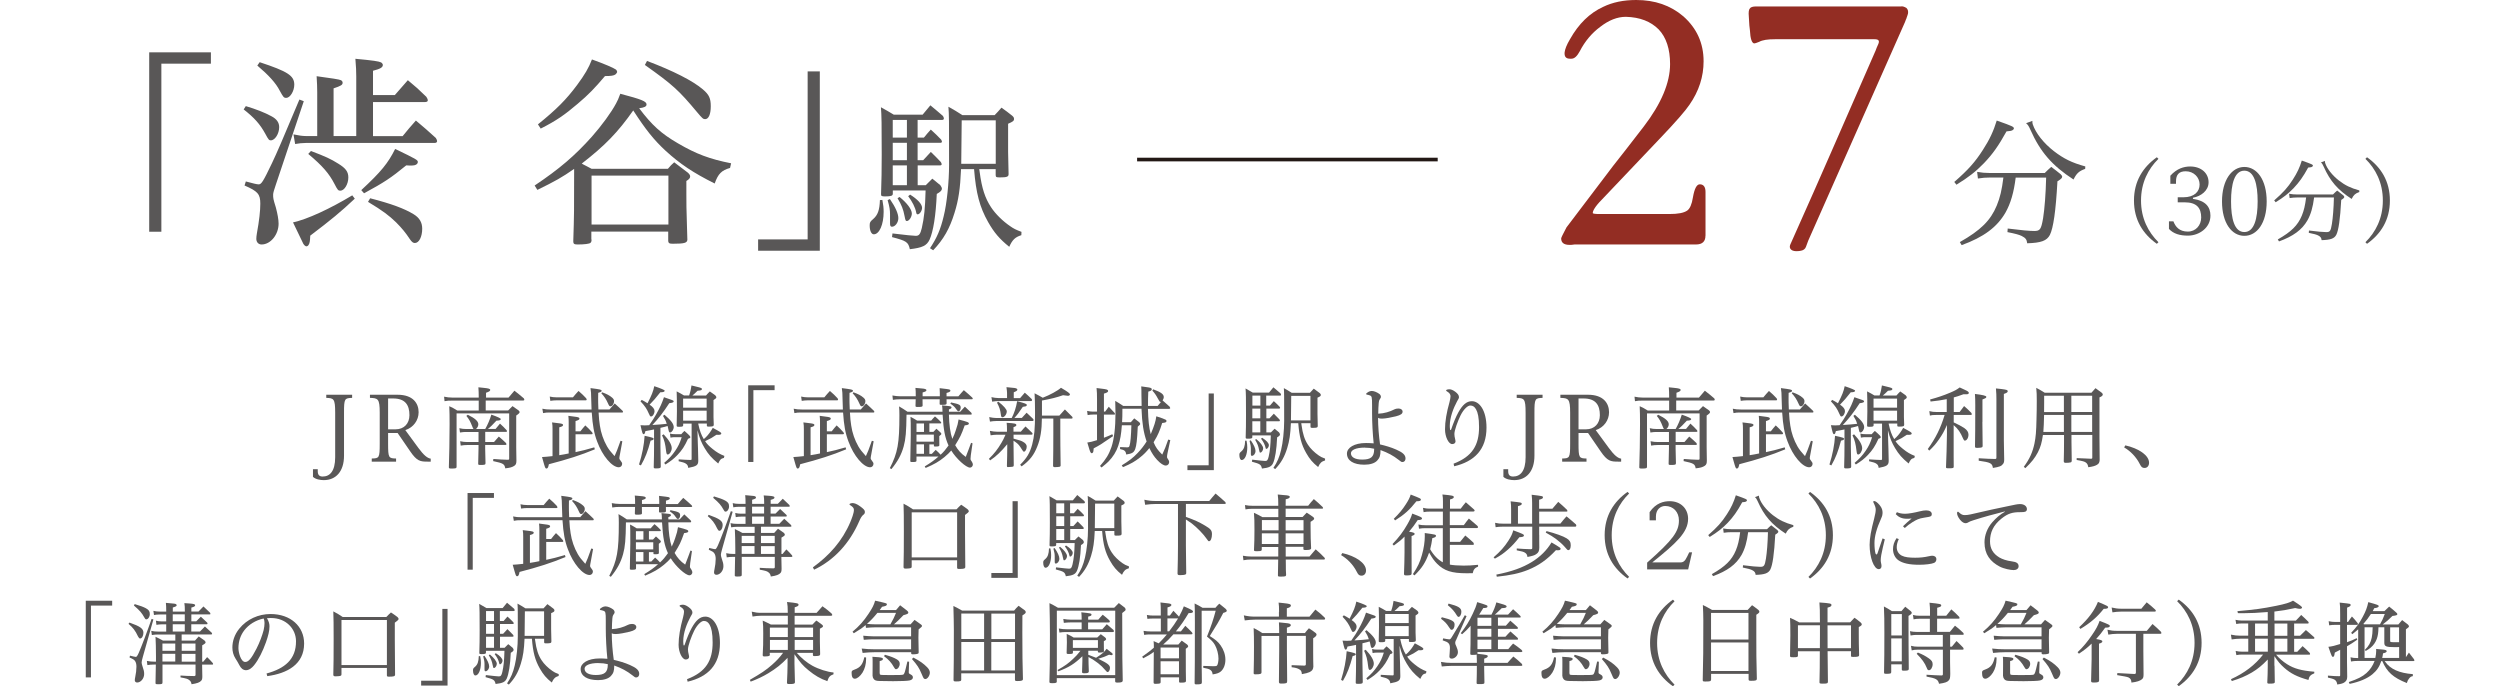 <?xml version="1.0" encoding="UTF-8"?><svg id="_レイヤー_2" xmlns="http://www.w3.org/2000/svg" viewBox="0 0 376 103.21"><defs><style>.cls-1{fill:#231815;}.cls-2{fill:none;}.cls-3{fill:#595757;}.cls-4{fill:#932d23;}</style></defs><g id="_マスク"><path class="cls-3" d="M31.72,7.87v1.71h-7.45v25.27h-1.83V7.87h9.29Z"/><path class="cls-3" d="M36.97,15.96c1.48.44,2.87.98,3.85,1.52.79.41,1.17.95,1.17,1.64,0,.98-.63,1.99-1.26,1.99-.25,0-.35-.09-.79-.92-.82-1.52-1.71-2.5-3.29-3.73l.32-.5ZM36.97,27.29c1.04.28,1.67.44,1.93.44.41,0,.66-.38,1.99-3.16.85-1.8,1.39-3.06,4.14-9.6l.66.25-4.2,12.54q-.41,1.17-.41,1.49c0,.57,0,.63.41,1.96.25.95.41,1.8.41,2.43,0,1.64-1.2,3.13-2.56,3.13-.47,0-.79-.35-.79-.85,0-.22.03-.5.09-.85.35-1.9.51-3.38.51-4.45,0-1.42-.38-1.86-2.37-2.72l.19-.6ZM39.05,9.35c4.2,1.39,5.21,2.02,5.21,3.38,0,.98-.63,1.99-1.2,1.99-.38,0-.44-.09-.98-1.07-.6-1.17-1.64-2.31-3.38-3.79l.35-.5ZM53.36,29.88c-2.08,1.96-3.57,3.19-6.7,5.56-.03.85-.09,1.17-.25,1.39-.06.13-.22.22-.32.22-.16,0-.32-.16-.47-.38-.09-.16-.54-1.11-1.55-3.22,2.15-.47,5.56-2.05,8.91-4.07l.38.5ZM60.56,20.47c.85-1.04,1.11-1.36,1.99-2.34,1.36,1.14,1.74,1.48,3,2.62.13.19.19.38.19.47,0,.19-.16.28-.38.28h-19.36c-.57,0-1.04.06-1.61.16l-.25-1.45c.76.16,1.33.25,1.86.25h1.71v-6.6c0-.82-.03-1.33-.09-2.4q3.35.44,3.66.6c.16.09.25.22.25.38,0,.32-.22.47-1.36.85v7.17h3.41v-8.97c0-.79-.03-1.39-.13-2.65,2.69.25,3.51.38,3.85.54.13.06.28.25.28.38,0,.38-.38.6-1.48.88v3.66h3.28c.85-.98,1.11-1.29,1.96-2.24,1.26,1.04,1.61,1.36,2.78,2.5.13.19.22.38.22.54s-.16.25-.44.25h-7.8v5.12h4.45ZM46.76,22.71c2.18.82,3,1.2,4.11,1.9,1.14.7,1.52,1.23,1.52,2.08,0,1.01-.6,1.99-1.2,1.99-.32,0-.41-.09-.88-1.01-.82-1.58-1.8-2.72-3.95-4.52l.41-.44ZM54.34,28.59c2.97-2.75,4.04-4.07,5.09-6.19,3.22,1.55,3.41,1.67,3.41,1.96,0,.32-.35.54-.92.54-.22,0-.51,0-.82-.03-2.31,1.89-3.32,2.56-6.35,4.2l-.41-.47ZM55.67,29.82c3.19.82,5.15,1.55,6.54,2.4.88.54,1.29,1.23,1.29,2.18,0,1.2-.47,2.15-1.11,2.15-.25,0-.47-.16-.76-.6-.63-.95-1.14-1.58-2.05-2.5-1.07-1.04-1.99-1.74-4.23-3.09l.32-.54Z"/><path class="cls-3" d="M88.97,36.01c0,.28-.03.38-.16.51-.16.16-.95.25-1.93.25-.51,0-.66-.09-.66-.47.13-4.14.13-4.42.13-10.9-1.8,1.26-2.87,1.86-5.53,3.16l-.41-.66c3.73-2.5,6.06-4.49,8.62-7.36,1.45-1.64,2.91-3.63,3.63-4.99.22-.41.38-.73.63-1.45,3.22.85,3.95,1.14,3.95,1.61,0,.32-.35.47-1.11.57,1.9,2.53,3.32,3.82,5.84,5.28,2.75,1.61,4.8,2.37,7.99,3l-.16.7c-1.26.35-1.8.88-2.31,2.34-3.22-1.61-5.18-2.91-7.39-4.93-1.77-1.64-3-3.19-4.86-6.06-2.31,3.28-4.23,5.27-7.74,7.99.13.06.16.09.22.13.35.19.76.38,1.26.66h11.47c.41-.47.54-.63.95-.98l2.08,1.58c.22.22.32.35.32.57s-.19.44-.57.66v1.96c0,1.45,0,2.12.09,4.83q.03,1.07.06,2.05c-.03.47-.44.6-2.15.6-.57,0-.66-.06-.73-.38v-1.45h-11.56v1.2ZM80.91,18.7c2.78-2.24,4.26-3.73,5.88-5.91,1.17-1.58,1.74-2.56,2.24-3.85,1.83.66,3.25,1.26,3.6,1.52.09.06.19.25.19.38,0,.06-.13.25-.25.35-.25.19-.69.25-1.58.25-1.55,1.83-2.46,2.78-4.11,4.17-1.96,1.67-3.19,2.53-5.56,3.73l-.41-.63ZM88.97,33.77h11.56v-7.36h-11.56v7.36ZM97.3,9.16c3.92,1.48,6.92,3,8.43,4.3.92.79,1.17,1.33,1.17,2.53s-.32,1.93-.85,1.93c-.28,0-.41-.09-1.2-1.04-2.75-3.29-3.63-4.11-7.86-7.11l.32-.6Z"/><path class="cls-3" d="M114.02,37.72v-1.71h7.45V10.74h1.83v26.97h-9.29Z"/><path class="cls-3" d="M132.71,30.06c.14.77.19,1.2.19,1.8,0,1.92-.65,3.38-1.48,3.38-.36,0-.62-.53-.62-1.34,0-.45.07-.57.53-.96.69-.6.96-1.34,1.01-2.85l.38-.02ZM138.96,20.69c.43-.53.57-.69,1.03-1.2.69.62.91.84,1.56,1.51.07.12.12.24.12.31,0,.1-.1.17-.24.17h-3.42v2.61h.84l1.15-1.24c.67.67.89.86,1.51,1.53.07.12.12.24.12.33s-.1.17-.26.17h-3.35v2.97h1.22l.98-.98c.55.43.72.58,1.2.98.17.26.24.38.24.53,0,.26-.19.46-.77.79-.14,3.28-.53,5.65-1.08,6.87-.43.91-1.08,1.22-2.97,1.44-.24-1.08-.5-1.25-2.68-1.82l.07-.55q2.99.36,3.5.36c.5,0,.69-.26.91-1.17.36-1.58.5-2.97.57-5.65h-4.93v.48c0,.31-.24.41-1.15.41-.53,0-.62-.05-.62-.34.07-2.3.1-3.4.1-5.94,0-4.64-.02-5.89-.12-7.13.86.48,1.12.62,1.94,1.12h4.33c.5-.62.67-.81,1.17-1.41.84.69,1.08.91,1.89,1.6.1.17.14.29.14.38,0,.14-.1.22-.29.22h-3.66v2.66h.96ZM133.84,29.94c.84,1.22,1.27,2.2,1.27,2.87s-.48,1.29-.96,1.29c-.22,0-.29-.14-.29-.55v-1.32c0-.62-.07-1.12-.36-2.13l.34-.17ZM136.4,18.04h-2.13v2.66h2.13v-2.66ZM134.27,21.48v2.61h2.13v-2.61h-2.13ZM134.27,24.88v2.97h2.13v-2.97h-2.13ZM135.3,29.63c1.13.91,1.84,1.87,1.84,2.49,0,.5-.41,1.12-.74,1.12-.19,0-.22-.05-.36-.77-.19-1.01-.43-1.6-1.05-2.66l.31-.19ZM136.88,29.27c1.15.72,1.8,1.44,1.8,1.99,0,.43-.36.98-.67.98-.12,0-.19-.1-.22-.31-.14-.74-.6-1.63-1.2-2.42l.29-.24ZM144.54,25.43c-.12,2.92-.38,4.67-.98,6.58-.72,2.35-1.65,4-3.21,5.63l-.48-.31c1.03-1.53,1.6-2.85,2.06-4.81.48-1.89.81-5.2.81-7.71,0-6.8,0-7.57-.1-8.76.93.53,1.22.69,2.11,1.27h4.84c.46-.48.6-.62,1.03-1.13.74.53.96.69,1.6,1.2.22.19.29.31.29.5,0,.29-.17.41-.89.72v4.26c0,.07.02,1.15.07,3.23v.1c0,.38-.26.48-1.29.48-.55,0-.62-.02-.65-.33v-.91h-2.47c.02.24.05.38.07.48.31,2.37.81,3.9,1.7,5.24.65,1,1.77,2.11,2.9,2.87.48.34.84.53,1.68.84l-.02.5c-.91.29-1.34.67-1.82,1.75-1.48-1.2-2.27-2.13-3.18-3.73-1.27-2.25-1.82-4.33-2.11-7.95h-1.96ZM149.76,24.64v-6.54h-5.12q0,1.82-.07,6.54h5.19Z"/><path class="cls-4" d="M256.5,35.45c0,.86-.46,1.32-1.43,1.32h-18.27c-.29.06-.57.06-.74.06-.86,0-1.26-.34-1.26-.97,0-.12.29-.69.8-1.66l6.99-9.22c1.03-1.32,2.58-3.26,4.64-5.96,2.63-3.44,3.95-6.58,3.95-9.39,0-2.23-.57-4.01-1.72-5.21-1.2-1.2-2.81-1.83-4.92-1.89-1.32,0-2.58.52-3.84,1.49-1.32.97-2.35,2.23-3.09,3.67-.4.74-.8,1.14-1.26,1.14h-.23c-.63,0-.86-.34-.8-.97.06-.46.29-1.09.8-1.95,1.32-2.35,2.98-3.95,4.98-4.87C242.53.34,244.19,0,246.08,0c2.81,0,5.15.8,7.1,2.46,2,1.78,3.04,4.01,3.04,6.76,0,2.29-.69,4.47-2.12,6.53-.57.86-2.06,2.58-4.41,5.04l-8.76,9.22c-1.03,1.03-1.43,1.78-1.37,2.06.06.06.34.12.97.12h10.54c1.32,0,2.18-.17,2.69-.52.4-.29.69-.92.86-2,.23-1.32.57-1.95,1.03-1.95.57,0,.86.4.86,1.15v6.58Z"/><path class="cls-4" d="M286.74,2.75c-.06.06-.11.29-.23.57l-14.55,32.87-.34.92c-.11.34-.4.57-.92.63-.4.06-.8.06-1.09-.06-.4-.17-.52-.52-.34-.92l3.49-7.85c.52-1.2,3.67-8.3,9.33-21.3.06-.23.23-.57.4-.97.23-.52.06-.74-.57-.74h-14.95c-1.09,0-1.89.11-2.41.4-.4.17-.63.23-.74.23-.34-.06-.57-.69-.63-1.95-.06-.29-.11-.97-.17-2.12-.06-.63,0-1.03.17-1.2.11-.17.4-.29.92-.29h21.76c.29-.06.57.06.86.23.23.23.29.52.23.86-.06.17-.11.4-.23.69Z"/><path class="cls-3" d="M293.92,27.37c2.1-1.83,3.14-3,4.31-4.83,1-1.54,1.6-2.83,2.08-4.41,2.47.87,2.58.94,2.58,1.21,0,.06-.08.17-.19.23-.15.1-.37.15-.92.19-1.21,2.18-2.08,3.41-3.39,4.78-1.23,1.27-2.29,2.1-4.14,3.24l-.33-.42ZM303.16,26.7c-.27,2.23-.77,3.93-1.54,5.28-1.27,2.2-3.31,3.7-6.59,4.89l-.27-.46c3.12-1.77,4.62-3.24,5.55-5.49.5-1.21.77-2.35,1-4.22h-2.02c-.6,0-1.17.04-1.81.15l-.12-1c.67.12,1.19.17,1.91.17h8.26c.42-.42.54-.54.98-.92.62.48.83.62,1.41,1.1.17.17.23.27.23.38,0,.21-.19.37-.71.69-.25,4.51-.62,7.03-1.14,8.07-.46.87-1.31,1.19-3.41,1.25-.06-.56-.25-.81-.83-1.1-.4-.19-.89-.33-2.14-.58l.04-.54c1.95.25,3.27.37,3.99.37.87,0,1.04-.23,1.33-1.91.23-1.46.4-3.62.46-6.12h-4.58ZM305.67,18.19c0,.25,0,.35.06.52.44,1.31,1.64,2.83,3.16,4.01,1.48,1.14,2.7,1.75,4.74,2.31l-.02.37c-.94.33-1.31.69-1.75,1.6-3.2-2.08-4.99-4.12-6.49-7.49-.23-.52-.37-.75-.65-.98l.94-.35Z"/><path class="cls-3" d="M324.39,36.67c-2.11-1.49-3.44-3.61-3.44-6.51s1.34-5.02,3.44-6.51l.24.24c-1.53,1.5-2.62,3.58-2.62,6.27s1.09,4.75,2.62,6.27l-.24.24Z"/><path class="cls-3" d="M326.22,33.29h.66c.31.81.89,1.54,2.17,1.54,1.19,0,2.01-.95,2.01-2.12,0-1.4-.65-2.28-2.48-2.28h-1.05v-.76h.86c1.62,0,2.43-.84,2.43-1.92s-.88-1.99-2.09-1.99c-1.04,0-1.46.54-1.46,1.53v.35h-.85v-1.21c.97-1.08,2.04-1.39,2.98-1.39,1.66,0,2.77,1,2.77,2.38,0,1.26-1.16,2.11-2.35,2.32v.17c1.88.27,2.63,1.19,2.63,2.53,0,1.8-1.67,3-3.39,3-1.19,0-2.17-.27-2.85-1.01v-1.13Z"/><path class="cls-3" d="M337.55,25.11c1.89,0,3.36,1.92,3.36,5.19s-1.47,5.17-3.36,5.17-3.36-1.92-3.36-5.17,1.49-5.19,3.36-5.19ZM337.55,34.9c1.49,0,2-2.04,2-4.62s-.51-4.61-2-4.61-2,2-2,4.61.5,4.62,2,4.62Z"/><path class="cls-3" d="M342.04,30.14c1.36-1.19,2.04-1.94,2.8-3.13.65-1,1.04-1.84,1.35-2.86,1.61.57,1.67.61,1.67.78,0,.04-.05.11-.12.15-.09.07-.24.09-.59.12-.78,1.42-1.35,2.21-2.2,3.11-.8.82-1.49,1.36-2.69,2.11l-.22-.27ZM348.04,29.71c-.18,1.45-.5,2.55-1,3.43-.82,1.43-2.15,2.4-4.28,3.17l-.18-.3c2.03-1.15,3-2.11,3.61-3.57.32-.78.5-1.53.65-2.74h-1.31c-.39,0-.76.03-1.17.09l-.08-.65c.43.08.77.11,1.24.11h5.36c.27-.27.35-.35.63-.59.4.31.54.41.92.72.11.11.15.18.15.24,0,.13-.12.24-.46.45-.16,2.93-.4,4.56-.74,5.24-.3.57-.85.77-2.21.81-.04-.36-.16-.53-.54-.72-.26-.12-.58-.22-1.39-.38l.03-.35c1.27.16,2.12.24,2.59.24.57,0,.68-.15.86-1.24.15-.95.26-2.35.3-3.97h-2.97ZM349.67,24.19c0,.16,0,.23.04.34.28.85,1.07,1.84,2.05,2.61.96.74,1.76,1.13,3.08,1.5v.24c-.62.22-.86.45-1.15,1.04-2.08-1.35-3.24-2.67-4.21-4.86-.15-.34-.24-.49-.42-.63l.61-.23Z"/><path class="cls-3" d="M356,23.65c2.11,1.49,3.44,3.61,3.44,6.51s-1.34,5.02-3.44,6.51l-.24-.24c1.53-1.51,2.62-3.58,2.62-6.27s-1.09-4.77-2.62-6.27l.24-.24Z"/><rect class="cls-1" x="171.02" y="23.72" width="45.21" height=".55"/><path class="cls-3" d="M47.79,70.58v.28c0,.53.2.81.74.81,1.08,0,1.88-.8,1.88-2.9v-6.7c0-2.13-.22-2.19-1.34-2.23v-.47h3.89v.47c-1.13.04-1.22.09-1.22,2.23v6.47c0,2.38-1.23,3.67-3.04,3.67-.5,0-1.23-.11-1.63-.49v-1.15h.72Z"/><path class="cls-3" d="M64.79,69.43h-.46c-1.11,0-1.62-.05-2.65-1.57l-1.88-2.74h-1.43v1.61c0,2.16.09,2.2,1.2,2.23v.47h-3.66v-.47c1.12-.03,1.2-.07,1.2-2.23v-4.66c0-2.13-.27-2.19-1.47-2.23v-.47h4.16c2.34,0,3.16,1.31,3.16,2.63,0,1.2-.77,2.29-2,2.69l1.98,2.7c.8,1.09,1.36,1.53,1.84,1.59v.45ZM58.37,59.92v4.65h1.13c1.28,0,2.08-.88,2.08-2.13,0-1.51-.62-2.51-2.44-2.51h-.77Z"/><path class="cls-3" d="M76.48,59.8c.39-.47.51-.61.89-1.04.63.49.82.65,1.42,1.16.04.08.07.15.07.19,0,.08-.07.13-.16.13h-5.65v1.49h3.38c.28-.28.38-.38.65-.65.42.28.55.38.93.66.09.09.14.16.14.23,0,.13-.08.23-.51.53v4.75q0,.5.03,2.03c0,.43-.08.62-.32.78-.3.2-.66.31-1.36.38-.11-.65-.28-.76-1.82-1.09l.03-.32c1,.08,1.31.09,2.15.12.19,0,.23-.03.23-.19v-6.78h-7.91v8.02c0,.23-.11.27-.77.27-.34,0-.39-.03-.39-.2.05-1.38.11-4.25.11-6.48,0-1.27-.01-1.85-.05-2.7.54.24.7.34,1.2.65h3.23v-1.49h-3.94c-.55,0-.81.01-1.2.09l-.07-.68c.43.09.8.14,1.27.14h3.94v-.2c0-.49-.01-.77-.05-1.35.34.04.61.07.77.08.8.08,1.01.15,1.01.32,0,.15-.16.26-.63.42v.73h3.43ZM72.96,66.48h1.34c.31-.36.42-.49.72-.82.49.41.63.54,1.08.97.04.07.07.15.07.2s-.05.09-.15.09h-3.05v.54q.04,1.8.05,2.19c0,.24-.09.28-.74.28-.3,0-.36-.03-.36-.17v-.04c.01-.41.05-1.89.05-2.25v-.54h-1.67c-.38,0-.65.03-1.01.09l-.08-.66c.42.09.66.12,1.09.12h1.67v-1.51h-1.94c-.24,0-.38.01-.85.08l-.09-.65c.4.09.58.12.96.12h1.17c-.08-.09-.09-.13-.2-.4-.3-.76-.46-1.04-.88-1.57l.22-.17c1.12.55,1.58.99,1.58,1.44,0,.26-.15.54-.35.7h1.39c.38-.67.69-1.4.92-2.16q1.42.5,1.42.67c0,.15-.2.23-.66.24-.58.63-.9.95-1.28,1.24h1.16c.3-.36.38-.47.66-.8.47.43.61.57,1,1,.04.07.05.12.05.16,0,.05-.04.08-.11.08h-3.16v1.51Z"/><path class="cls-3" d="M84.11,68.46c.5-.08.97-.16,1.42-.26v-4.74c0-.35-.01-.53-.05-.92,1.38.17,1.43.19,1.58.27.05.03.09.08.09.15,0,.15-.13.23-.59.37v1.54h.73c.32-.41.42-.53.74-.89.47.43.61.58,1.03,1.05.04.07.07.13.07.19s-.05.09-.15.09h-2.42v2.69c.78-.16,1.73-.39,2.82-.72l.08.3c-2.13.88-4.06,1.5-6.91,2.24-.09.5-.19.65-.38.65-.07,0-.15-.07-.2-.2-.05-.11-.15-.47-.45-1.53q.62-.03,1.58-.14v-4.02c0-.5-.01-.65-.07-1.05.31.04.55.08.72.09.78.09.93.13.93.3,0,.15-.12.23-.57.35v4.19ZM91.64,61.61c.35-.42.46-.54.81-.93.54.49.7.63,1.2,1.12.04.07.05.12.05.16,0,.05-.05.09-.12.09h-3.55c.05.86.09,1.34.19,1.94.15,1.09.55,2.23,1.08,3.15.28.47.53.8,1.13,1.46.31-.66.38-.85.9-2.31l.27.08-.39,2.12s-.01.11-.03.16c-.01.09-.03.18-.03.24,0,.13.04.23.23.46.14.16.19.28.19.42,0,.28-.22.51-.5.51-1.01,0-2.47-1.71-3.25-3.85-.49-1.3-.69-2.44-.82-4.39h-6.23c-.5,0-.73.01-1.09.09l-.11-.66c.4.09.74.12,1.22.12h6.18c-.03-.55-.04-.92-.05-1.53-.01-.88-.03-1.19-.11-1.69,1.46.19,1.67.23,1.67.39,0,.15-.05.18-.51.32-.01.38-.01.66-.01.85,0,.5,0,.66.04,1.65h1.63ZM82.67,59.64c.32.08.69.12,1.04.12h2.46c.36-.43.47-.57.84-.96.53.46.69.61,1.16,1.11.04.08.07.15.07.19,0,.07-.05.11-.13.11h-4.39c-.32,0-.65.03-.95.08l-.09-.65ZM90.56,59c.7.26,1.11.46,1.51.81.2.18.28.31.28.53,0,.39-.27.77-.54.77-.15,0-.2-.07-.36-.42-.27-.62-.57-1.07-1.01-1.54l.12-.15Z"/><path class="cls-3" d="M96.11,69.86c.47-1.5.76-2.97.84-4.32,1.26.28,1.36.32,1.36.47,0,.12-.12.19-.46.26-.42,1.59-.81,2.61-1.46,3.73l-.28-.14ZM98.35,64.59c-.18.04-.32.07-.42.09-.43.09-.49.09-.86.16-.08.35-.13.46-.27.46-.15,0-.2-.13-.47-1.35.34.01.49.03.65.03.05,0,.28-.01.66-.03.58-.84.72-1.05,1.07-1.67.57-1.01.9-1.76,1.15-2.54,1.4.47,1.46.49,1.46.63s-.18.22-.66.27c-.9,1.39-1.63,2.32-2.54,3.28q1.32-.08,2.16-.18s-.01-.04-.03-.08c-.12-.39-.24-.63-.54-1.11l.23-.17c.97.82,1.39,1.38,1.39,1.85,0,.38-.3.82-.55.82-.12,0-.18-.09-.24-.41-.04-.22-.09-.43-.13-.57q-.14.04-.42.12c-.18.05-.35.09-.66.16v2.81c0,.26.01,1.01.05,3.01,0,.23-.14.28-.7.28-.31,0-.36-.03-.36-.2.04-1.39.05-2.11.05-3.04v-2.65ZM96.53,60.15c.38.2.41.22.86.5.63-1.23.86-1.8,1.01-2.57q1.57.53,1.57.68c0,.16-.2.24-.66.24-.81,1.01-.9,1.13-1.61,1.86.5.34.74.65.74.96,0,.41-.27.82-.53.82-.12,0-.18-.08-.32-.42-.32-.74-.59-1.15-1.26-1.86l.19-.22ZM99.81,65.32c.81.85,1.22,1.57,1.22,2.09,0,.43-.32.95-.61.95-.14,0-.19-.14-.24-.53-.12-1.08-.26-1.62-.61-2.36l.24-.15ZM102.45,65.32c.2-.23.27-.3.49-.51.32.28.42.36.73.67.14.16.16.22.16.27,0,.09-.11.18-.35.24-.51,1.13-.92,1.74-1.59,2.44-.55.58-1.01.93-1.81,1.43l-.19-.24c.76-.65,1.17-1.11,1.65-1.8.47-.69.7-1.17.99-2.07h-.93c-.31,0-.5.01-.76.07l-.08-.61c.32.08.47.09.77.09h.93ZM105.01,63.72c.22,1.04.46,1.71.84,2.32q.05-.05.3-.27c.39-.38.76-.88,1.05-1.42,1.17.63,1.28.7,1.28.85,0,.13-.15.2-.43.2-.01,0-.19,0-.3-.01-.73.49-.74.5-1.7.96.24.39.61.76,1.12,1.17.63.51,1.09.78,1.78,1.05l-.07.3c-.46.11-.58.24-.86.84-.99-.81-1.49-1.39-2.04-2.31-.49-.82-.76-1.47-1.08-2.69l.05,1.89c.01.12.01.43.03.88,0,.59.01.96.04,1.81,0,.67-.26.85-1.51,1.08-.04-.34-.13-.5-.39-.66-.19-.12-.45-.2-1.05-.34v-.28c.84.05,1.07.07,1.77.09.15,0,.18-.03.18-.19v-5.28h-1.27v.24c0,.2-.11.24-.63.24-.3,0-.35-.03-.35-.19.03-1.07.04-1.5.04-2.11,0-1.16-.01-2.47-.04-3.03.5.26.65.34,1.11.62h.76s.01-.01.04-.11c.15-.42.27-1,.32-1.4.34.08.59.15.77.19.68.16.8.22.8.34,0,.18-.11.22-.66.27-.34.35-.53.51-.78.72h2.05c.24-.28.32-.36.58-.62.36.24.47.32.8.57.12.13.18.22.18.3,0,.14-.11.23-.43.43v1.59c-.01.73,0,1.15.04,2.12,0,.23-.15.28-.74.28-.26,0-.3-.03-.3-.18v-.28h-1.27ZM106.28,61.31v-1.36h-3.54v1.36h3.54ZM102.74,61.76v1.51h3.54v-1.51h-3.54Z"/><path class="cls-3" d="M116.5,57.95v.73h-3.19v10.8h-.78v-11.53h3.97Z"/><path class="cls-3" d="M121.91,68.46c.5-.08.97-.16,1.42-.26v-4.74c0-.35-.01-.53-.05-.92,1.38.17,1.43.19,1.58.27.05.03.09.08.09.15,0,.15-.13.23-.59.37v1.54h.73c.32-.41.42-.53.74-.89.47.43.61.58,1.03,1.05.04.07.07.13.07.19s-.05.09-.15.09h-2.42v2.69c.78-.16,1.73-.39,2.82-.72l.08.3c-2.13.88-4.06,1.5-6.91,2.24-.09.5-.19.65-.38.65-.07,0-.15-.07-.2-.2-.05-.11-.15-.47-.45-1.53q.62-.03,1.58-.14v-4.02c0-.5-.01-.65-.07-1.05.31.04.55.08.72.09.78.09.93.13.93.3,0,.15-.12.23-.57.35v4.19ZM129.44,61.61c.35-.42.46-.54.81-.93.54.49.7.63,1.2,1.12.04.07.05.12.05.16,0,.05-.05.09-.12.09h-3.55c.05.86.09,1.34.19,1.94.15,1.09.55,2.23,1.08,3.15.28.47.53.8,1.13,1.46.31-.66.38-.85.9-2.31l.27.08-.39,2.12s-.01.11-.03.16c-.01.09-.03.18-.03.24,0,.13.04.23.23.46.14.16.19.28.19.42,0,.28-.22.51-.5.51-1.01,0-2.47-1.71-3.25-3.85-.49-1.3-.69-2.44-.82-4.39h-6.23c-.5,0-.73.01-1.09.09l-.11-.66c.4.09.74.12,1.22.12h6.18c-.03-.55-.04-.92-.05-1.53-.01-.88-.03-1.19-.11-1.69,1.46.19,1.67.23,1.67.39,0,.15-.05.18-.51.32-.01.38-.01.66-.01.85,0,.5,0,.66.04,1.65h1.63ZM120.48,59.64c.32.08.69.12,1.04.12h2.46c.36-.43.47-.57.84-.96.53.46.69.61,1.16,1.11.04.08.07.15.07.19,0,.07-.05.11-.13.11h-4.39c-.32,0-.65.03-.95.08l-.09-.65ZM128.36,59c.7.26,1.11.46,1.51.81.2.18.28.31.28.53,0,.39-.27.77-.54.77-.15,0-.2-.07-.36-.42-.27-.62-.57-1.07-1.01-1.54l.12-.15Z"/><path class="cls-3" d="M140.16,68.25c.24-.26.32-.34.57-.59.36.32.47.43.74.73.49-.46.74-.76,1.19-1.39-.53-1.15-.76-2.32-.89-4.63h-5.43c-.03,2.58-.12,3.66-.43,4.78-.34,1.22-.88,2.23-1.84,3.4l-.24-.14c1.19-2.32,1.44-3.71,1.44-7.97,0-.58-.01-.8-.05-1.32.57.34.73.43,1.26.8h5.27c-.01-.53-.01-.61-.07-.95.35.03.62.07.8.08.53.05.63.09.63.23,0,.12-.11.2-.39.3v.34h1.7c.31-.34.4-.45.7-.76.43.39.55.51.97.92.04.08.07.15.07.19,0,.05-.05.09-.15.09h-3.29c.03,1.51.2,2.77.51,3.65.3-.65.32-.7.51-1.26.26-.74.35-1.12.43-1.66,1.38.36,1.55.43,1.55.62,0,.15-.18.22-.63.27-.54,1.49-.63,1.67-1.43,2.98.42.74.86,1.24,1.59,1.76.39-1,.5-1.28.8-2.12l.22.08-.26,1.8c-.03.2-.04.36-.04.49,0,.19,0,.2.22.51.08.14.13.27.13.39,0,.24-.2.46-.43.46-.59,0-2.07-1.34-2.82-2.57-.22.27-.63.66-1.03.99-.82.67-1.53,1.08-2.82,1.63l-.14-.23c.85-.51,1.5-.97,2.07-1.49h-3.31v.63c0,.16-.12.2-.62.2-.27,0-.31-.03-.31-.16q.07-2.81.07-3.82c0-1.89,0-2.24-.04-2.82.46.24.59.31,1,.57h2.11c.24-.28.32-.38.57-.63.41.34.51.45.9.84.03.05.05.11.05.13,0,.05-.04.08-.09.08h-1.7v1.27h.61c.19-.2.24-.27.45-.47.27.26.36.32.62.57.08.08.12.13.12.2,0,.09-.07.16-.31.34v.42c0,.27,0,.49.01.95,0,.16-.12.2-.59.2-.2,0-.23-.01-.23-.12v-.2h-.68v1.42h.39ZM141.35,59.61v-.49c0-.28-.01-.42-.03-.74q1.32.15,1.44.19c.11.04.18.09.18.19,0,.13-.14.22-.58.34v.51h1.78c.35-.42.46-.54.82-.93.55.47.73.62,1.27,1.12.05.07.08.13.08.16,0,.05-.05.09-.13.09h-3.82q0,.34.01.61c0,.19-.13.23-.66.23-.35,0-.38-.01-.39-.15q.01-.32.01-.69h-2.58v.22c0,.2.01.39.01.71v.03c0,.16-.16.2-.73.2-.28,0-.34-.03-.34-.17.03-.66.03-.84.03-.99h-2.35c-.42,0-.7.03-1.08.09l-.07-.66c.42.08.81.12,1.15.12h2.36c0-.73-.01-.84-.05-1.26.34.03.61.05.77.07.7.05.88.12.88.28,0,.14-.09.19-.57.34v.57h2.58ZM138.97,63.69h-1.13v1.27h1.13v-1.27ZM137.84,66.43h2.61v-1.07h-2.61v1.07ZM137.84,68.25h1.13v-1.42h-1.13v1.42ZM143.05,60.53c1.26.26,1.44.37,1.44.78,0,.28-.15.54-.31.54-.13,0-.19-.04-.39-.34-.2-.31-.36-.46-.86-.81l.12-.18Z"/><path class="cls-3" d="M152.44,65.97c1.03.28,1.11.31,1.39.46.39.2.59.46.59.73,0,.38-.2.77-.41.77-.09,0-.13-.04-.27-.26-.43-.7-.59-.89-1.03-1.2-.12-.09-.19-.14-.28-.19q0,.77.04,3.7c-.01.12-.04.18-.11.2q-.05.04-.8.07c-.08,0-.12-.05-.12-.18.04-1.32.05-1.96.05-2.73v-.53c-.92,1.11-1.65,1.81-2.57,2.43l-.19-.23c.78-.76,1.34-1.47,1.88-2.4.27-.45.28-.49.62-1.23h-1.28c-.28,0-.66.04-.96.09l-.11-.67c.35.08.74.13,1.07.13h1.5v-.43c0-.35-.01-.53-.05-.91,1.19.07,1.46.12,1.46.34,0,.13-.07.18-.43.32v.67h1.11c.3-.35.38-.46.7-.78.42.39.55.51.99.95.05.08.07.12.07.16,0,.07-.05.12-.12.12h-2.74v.58ZM153.67,62.87c.31-.35.42-.46.73-.8l1.01.96c.03.07.04.11.04.14,0,.08-.05.15-.12.15h-5.48c-.28,0-.66.04-.96.09l-.11-.68c.35.08.74.14,1.07.14h2.31c.38-.74.66-1.58.82-2.53,1.23.32,1.46.42,1.46.58,0,.07-.07.15-.16.19-.04.01-.19.04-.45.08-.7,1.03-.82,1.19-1.27,1.67h1.11ZM153.43,59.87c.31-.37.4-.47.7-.81.45.39.58.51,1.03.95.04.07.07.12.07.16,0,.08-.07.15-.12.15h-4.93c-.28,0-.66.04-.96.09l-.11-.68c.35.08.74.14,1.07.14h1.28v-.78c0-.2-.03-.38-.09-.86,1.34.12,1.39.13,1.55.23.05.03.09.08.09.13,0,.16-.12.24-.54.41v.88h.96ZM150.15,60.41c.81.63,1.27,1.16,1.27,1.46,0,.42-.35.89-.66.89-.14,0-.2-.11-.24-.47-.07-.61-.22-1.07-.57-1.73l.2-.15ZM156.7,62.95c-.01,1.73-.22,3.03-.69,4.19-.5,1.3-1.17,2.15-2.36,3l-.22-.24c1.01-1.01,1.46-1.77,1.81-3.05.32-1.24.43-2.31.43-4.74,0-1.34-.03-2.12-.07-2.96.55.28.72.38,1.23.67,1.09-.42,2.27-1.07,2.74-1.5,1.07.63,1.35.85,1.35,1.01,0,.11-.15.2-.3.2-.08,0-.27-.03-.74-.09-.97.34-1.81.55-3.17.8v2.27s2.61,0,2.61,0l.84-.93c.47.46.62.61,1.11,1.11.03.05.05.11.05.15,0,.07-.07.12-.15.12h-1.7v2.21c0,.88.01,2.49.05,4.85-.01.11-.07.16-.18.19-.14.03-.51.05-.7.05-.16,0-.23-.04-.26-.18.03-1.82.04-2.74.04-4.92v-2.21h-1.73Z"/><path class="cls-3" d="M166.21,61.91c.24-.34.31-.43.55-.74.4.41.51.53.89.95.03.05.05.11.05.15,0,.05-.05.09-.12.09h-1.55v3.48c.68-.27.73-.28,1.26-.53l.12.28c-.2.13-.35.23-.45.3-1.34.93-1.58,1.08-2.47,1.54-.03.41-.05.53-.12.63-.05.07-.12.11-.16.11-.08,0-.15-.05-.22-.18-.08-.15-.08-.18-.46-1.43.5-.08.69-.12,1.46-.36v-3.85h-.61c-.26,0-.55.03-.8.08l-.08-.63c.32.07.62.11.88.11h.61v-1.85c0-.81-.01-1.08-.07-1.7,1.34.16,1.39.18,1.55.23.12.04.19.12.19.22,0,.15-.16.26-.63.39v2.71h.18ZM168.81,61.47c0,1.04-.01,1.4-.05,2.03h1.32c.23-.26.3-.34.51-.58.32.24.43.32.74.57.11.12.15.19.15.26,0,.11-.03.14-.36.42-.09,2-.2,2.85-.38,3.35-.2.54-.46.7-1.35.84-.08-.53-.26-.68-.93-.82v-.3c.26.01.84.04,1.04.04.26,0,.32-.04.38-.24.15-.47.23-1.47.28-3.08h-1.43c-.11,1.42-.24,2.15-.54,3.07-.28.88-.8,1.7-1.49,2.4-.27.26-.51.47-1.03.88l-.23-.23c.89-1,1.35-1.76,1.72-2.84.39-1.15.61-2.93.61-5.06,0-.5-.01-.93-.04-1.89.54.32.7.42,1.2.76h2.77c-.01-.78-.03-1.15-.03-1.67,0-.65,0-.8-.03-1.27.34.05.59.09.77.11.66.08.82.15.82.32,0,.16-.14.26-.53.36-.04.95-.04,1.32-.04,1.74v.41h1.45c.31-.36.4-.47.51-.61-.03.01-.05.01-.07.01-.12,0-.16-.05-.42-.53-.27-.51-.49-.82-.82-1.17l.13-.2c1.17.43,1.59.74,1.59,1.17,0,.16-.07.34-.18.5.32.27.49.42,1.07.95.04.08.08.16.08.2,0,.07-.07.12-.15.12h-3.2c.04,1.69.16,2.86.42,3.81.55-1.34.72-1.86.84-2.69.7.22,1.22.41,1.4.51.09.05.13.11.13.19,0,.19-.13.26-.65.31-.35,1.16-.68,1.9-1.16,2.67q-.12.2-.13.23c.34.8.59,1.15,1.3,1.85.39-.84.5-1.13.9-2.26l.31.09-.42,1.97c-.05.24-.07.39-.07.51,0,.16,0,.18.2.47.08.11.12.22.12.34,0,.3-.22.53-.5.53-.34,0-.8-.3-1.32-.86-.43-.47-.76-.95-1.16-1.77-.42.54-.86.99-1.39,1.4-.76.61-1.39.97-2.58,1.47l-.18-.27c1.08-.66,1.69-1.12,2.39-1.86.55-.58.94-1.08,1.35-1.73-.47-1.36-.69-2.75-.77-4.93h-2.9Z"/><path class="cls-3" d="M178.59,70.71v-.73h3.19v-10.8h.78v11.53h-3.97Z"/><path class="cls-3" d="M187.48,66.28c.08.43.11.67.11,1.01,0,1.08-.36,1.9-.84,1.9-.2,0-.35-.3-.35-.76,0-.26.04-.32.3-.54.39-.34.54-.76.57-1.61h.22ZM191,61c.24-.3.32-.39.58-.67.39.35.51.47.88.85.04.07.07.13.07.18,0,.05-.05.09-.14.09h-1.93v1.47h.47l.65-.7c.38.38.5.49.85.86.04.07.07.13.07.19s-.05.09-.15.09h-1.89v1.67h.69c.24-.24.32-.32.55-.55.31.24.4.32.67.55.09.15.14.22.14.3,0,.15-.11.26-.43.45-.08,1.85-.3,3.19-.61,3.88-.24.51-.61.69-1.67.81-.14-.61-.28-.7-1.51-1.03l.04-.31q1.69.2,1.97.2c.28,0,.39-.15.51-.66.2-.89.28-1.67.32-3.19h-2.78v.27c0,.18-.14.23-.65.23-.3,0-.35-.03-.35-.19.04-1.3.05-1.92.05-3.35,0-2.62-.01-3.32-.07-4.02.49.27.63.35,1.09.63h2.44c.28-.35.38-.46.66-.8.47.39.61.51,1.07.91.05.09.08.16.08.22,0,.08-.05.12-.16.12h-2.07v1.5h.54ZM188.11,66.21c.47.69.72,1.24.72,1.62s-.27.73-.54.73c-.12,0-.16-.08-.16-.31v-.74c0-.35-.04-.63-.2-1.2l.19-.09ZM189.56,59.5h-1.2v1.5h1.2v-1.5ZM188.35,61.45v1.47h1.2v-1.47h-1.2ZM188.35,63.36v1.67h1.2v-1.67h-1.2ZM188.94,66.04c.63.51,1.04,1.05,1.04,1.4,0,.28-.23.63-.42.63-.11,0-.12-.03-.2-.43-.11-.57-.24-.91-.59-1.5l.18-.11ZM189.83,65.84c.65.41,1.01.81,1.01,1.12,0,.24-.2.55-.38.55-.07,0-.11-.05-.12-.17-.08-.42-.34-.92-.68-1.36l.16-.13ZM194.15,63.67c-.07,1.65-.22,2.63-.55,3.71-.4,1.32-.93,2.25-1.81,3.17l-.27-.18c.58-.86.9-1.61,1.16-2.71.27-1.07.46-2.93.46-4.35,0-3.84,0-4.27-.05-4.94.53.3.69.39,1.19.71h2.73c.26-.27.34-.35.58-.63.42.3.54.39.9.67.12.11.16.18.16.28,0,.16-.09.23-.5.41v2.4s.01.65.04,1.82v.05c0,.22-.15.27-.73.27-.31,0-.35-.01-.36-.19v-.51h-1.39c.01.14.03.22.04.27.18,1.34.46,2.2.96,2.96.36.57,1,1.19,1.63,1.62.27.19.47.3.95.47v.28c-.53.16-.77.38-1.04.99-.84-.67-1.28-1.2-1.8-2.11-.72-1.27-1.03-2.44-1.19-4.48h-1.11ZM197.09,63.23v-3.69h-2.89q0,1.03-.04,3.69h2.93Z"/><path class="cls-3" d="M209.71,61.57c.16-.08.36-.13.61-.13.38,0,.63.19.63.47,0,.32-.27.51-.99.7-.65.16-1.61.35-2.09.35-.27,0-.42-.01-.61-.12,0,1.28.12,2.73.3,4,.77.18,1.63.42,2.44.78.95.42,1.39.78,1.39,1.34,0,.31-.19.53-.46.53-.16,0-.23-.05-.55-.31-.85-.67-1.65-1.09-2.75-1.49,0,.82-.12,1.17-.5,1.58-.38.41-1.07.62-1.93.62-1.62,0-2.62-.61-2.62-1.67,0-.88,1.09-1.59,2.86-1.59.26,0,.69.01,1.16.05-.15-1.4-.24-3.21-.24-4.54v-1.19c0-1.28-.03-1.38-.39-1.5-.2-.07-.3-.08-.38-.09-.08-.01-.12-.05-.12-.12s.12-.15.22-.22c.2-.15.45-.22.65-.22.3,0,.78.2,1.09.43.16.11.26.28.26.46,0,.11-.04.16-.13.3-.15.23-.19.39-.2.62-.04.54-.07,1.01-.07,1.61.93-.04,1.74-.3,2.43-.65ZM205.27,67.32c-1.38,0-2.09.38-2.09.85,0,.61.65.95,1.69.95,1.3,0,1.8-.39,1.8-1.54v-.09c-.47-.11-.86-.16-1.39-.16Z"/><path class="cls-3" d="M218.61,69.74c2.84-1.08,3.84-2.81,3.84-5.51,0-1.42-.19-2.21-.45-2.66-.23-.41-.49-.58-.88-.58-.35,0-.97.51-1.46,1.5-.39.8-.92,2.21-.92,2.78,0,.22.03.46.14.9.01.07.03.14.03.19,0,.3-.23.43-.51.43-.53,0-1.07-1.09-1.07-2.21,0-1.17.23-2.53.68-4.12.08-.31.15-.69.15-.85,0-.27-.12-.5-.53-.74-.05-.03-.13-.08-.13-.15,0-.12.27-.17.51-.17.18,0,.47.08.85.36.38.28.57.54.57.82,0,.18-.09.28-.3.66-.54,1.01-1.08,2.39-1.08,3.65,0,.15.01.38.04.57,0,.04.04.07.07.07.04,0,.08-.03.09-.07.35-1.03.72-1.93,1.08-2.58.62-1.11,1.22-1.69,2.04-1.69,1.15,0,2.2,1.4,2.2,3.98,0,3.28-1.81,5.09-4.86,5.81l-.09-.39Z"/><path class="cls-3" d="M226.83,70.58v.28c0,.53.2.81.74.81,1.08,0,1.88-.8,1.88-2.9v-6.7c0-2.13-.22-2.19-1.34-2.23v-.47h3.89v.47c-1.13.04-1.22.09-1.22,2.23v6.47c0,2.38-1.23,3.67-3.04,3.67-.5,0-1.23-.11-1.63-.49v-1.15h.72Z"/><path class="cls-3" d="M243.83,69.43h-.46c-1.11,0-1.62-.05-2.65-1.57l-1.88-2.74h-1.43v1.61c0,2.16.09,2.2,1.2,2.23v.47h-3.66v-.47c1.12-.03,1.2-.07,1.2-2.23v-4.66c0-2.13-.27-2.19-1.47-2.23v-.47h4.16c2.34,0,3.16,1.31,3.16,2.63,0,1.2-.77,2.29-2,2.69l1.98,2.7c.8,1.09,1.36,1.53,1.84,1.59v.45ZM237.41,59.92v4.65h1.13c1.28,0,2.08-.88,2.08-2.13,0-1.51-.62-2.51-2.44-2.51h-.77Z"/><path class="cls-3" d="M255.52,59.8c.39-.47.51-.61.89-1.04.63.49.82.65,1.42,1.16.04.08.07.15.07.19,0,.08-.07.13-.16.13h-5.64v1.49h3.38c.28-.28.38-.38.65-.65.42.28.55.38.93.66.09.09.13.16.13.23,0,.13-.08.23-.51.53v4.75q0,.5.03,2.03c0,.43-.08.62-.32.78-.3.2-.66.31-1.36.38-.11-.65-.28-.76-1.82-1.09l.03-.32c1,.08,1.31.09,2.15.12.19,0,.23-.03.23-.19v-6.78h-7.91v8.02c0,.23-.11.27-.77.27-.34,0-.39-.03-.39-.2.05-1.38.11-4.25.11-6.48,0-1.27-.01-1.85-.05-2.7.54.24.7.34,1.2.65h3.23v-1.49h-3.94c-.55,0-.81.01-1.2.09l-.07-.68c.43.09.8.14,1.27.14h3.94v-.2c0-.49-.01-.77-.05-1.35.34.04.61.07.77.08.8.08,1.01.15,1.01.32,0,.15-.16.26-.63.42v.73h3.43ZM252,66.48h1.34c.31-.36.42-.49.72-.82.49.41.63.54,1.08.97.04.07.07.15.07.2s-.05.09-.15.09h-3.05v.54q.04,1.8.05,2.19c0,.24-.09.28-.74.28-.3,0-.36-.03-.36-.17v-.04c.01-.41.05-1.89.05-2.25v-.54h-1.67c-.38,0-.65.03-1.01.09l-.08-.66c.42.09.66.12,1.09.12h1.67v-1.51h-1.94c-.24,0-.38.01-.85.08l-.09-.65c.41.09.58.12.96.12h1.17c-.08-.09-.09-.13-.2-.4-.3-.76-.46-1.04-.88-1.57l.22-.17c1.12.55,1.58.99,1.58,1.44,0,.26-.15.54-.35.7h1.39c.38-.67.69-1.4.92-2.16q1.42.5,1.42.67c0,.15-.2.23-.66.24-.58.63-.9.95-1.28,1.24h1.16c.3-.36.38-.47.66-.8.47.43.61.57,1,1,.04.07.05.12.05.16,0,.05-.04.08-.11.08h-3.16v1.51Z"/><path class="cls-3" d="M263.15,68.46c.5-.08.97-.16,1.42-.26v-4.74c0-.35-.01-.53-.05-.92,1.38.17,1.43.19,1.58.27.05.03.09.08.09.15,0,.15-.13.23-.59.37v1.54h.73c.32-.41.42-.53.74-.89.47.43.61.58,1.03,1.05.04.07.07.13.07.19s-.05.09-.15.09h-2.42v2.69c.78-.16,1.73-.39,2.82-.72l.08.3c-2.13.88-4.06,1.5-6.91,2.24-.09.5-.19.65-.38.65-.07,0-.15-.07-.2-.2-.05-.11-.15-.47-.45-1.53q.62-.03,1.58-.14v-4.02c0-.5-.01-.65-.07-1.05.31.04.55.08.72.09.78.09.93.13.93.3,0,.15-.12.23-.57.35v4.19ZM270.68,61.61c.35-.42.46-.54.81-.93.54.49.7.63,1.2,1.12.04.07.05.12.05.16,0,.05-.05.09-.12.09h-3.55c.05.86.09,1.34.19,1.94.15,1.09.55,2.23,1.08,3.15.28.47.53.8,1.13,1.46.31-.66.38-.85.9-2.31l.27.08-.39,2.12s-.01.11-.03.16c-.01.09-.03.18-.03.24,0,.13.04.23.23.46.14.16.19.28.19.42,0,.28-.22.51-.5.51-1.01,0-2.47-1.71-3.25-3.85-.49-1.3-.69-2.44-.82-4.39h-6.23c-.5,0-.73.01-1.09.09l-.11-.66c.4.09.74.12,1.22.12h6.18c-.03-.55-.04-.92-.05-1.53-.01-.88-.03-1.19-.11-1.69,1.46.19,1.67.23,1.67.39,0,.15-.05.18-.51.32-.01.38-.01.66-.01.85,0,.5,0,.66.04,1.65h1.63ZM261.71,59.64c.32.08.69.12,1.04.12h2.46c.36-.43.47-.57.84-.96.53.46.69.61,1.16,1.11.04.08.07.15.07.19,0,.07-.05.11-.13.11h-4.39c-.32,0-.65.03-.95.08l-.09-.65ZM269.6,59c.7.26,1.11.46,1.51.81.2.18.28.31.28.53,0,.39-.27.77-.54.77-.15,0-.2-.07-.36-.42-.27-.62-.57-1.07-1.01-1.54l.12-.15Z"/><path class="cls-3" d="M275.15,69.86c.47-1.5.76-2.97.84-4.32,1.26.28,1.36.32,1.36.47,0,.12-.12.19-.46.26-.42,1.59-.81,2.61-1.46,3.73l-.28-.14ZM277.39,64.59c-.18.04-.32.07-.42.09-.43.09-.49.09-.86.16-.08.35-.13.46-.27.46-.15,0-.2-.13-.47-1.35.34.01.49.03.65.03.05,0,.28-.01.66-.03.58-.84.72-1.05,1.07-1.67.57-1.01.9-1.76,1.15-2.54,1.4.47,1.46.49,1.46.63s-.18.22-.66.27c-.9,1.39-1.63,2.32-2.54,3.28q1.32-.08,2.16-.18s-.01-.04-.03-.08c-.12-.39-.24-.63-.54-1.11l.23-.17c.97.82,1.39,1.38,1.39,1.85,0,.38-.3.82-.55.82-.12,0-.18-.09-.24-.41-.04-.22-.09-.43-.13-.57q-.14.04-.42.12c-.18.05-.35.09-.66.16v2.81c0,.26.01,1.01.05,3.01,0,.23-.14.28-.7.28-.31,0-.36-.03-.36-.2.04-1.39.05-2.11.05-3.04v-2.65ZM275.57,60.15c.38.2.41.22.86.5.63-1.23.86-1.8,1.01-2.57q1.57.53,1.57.68c0,.16-.2.24-.66.24-.81,1.01-.9,1.13-1.61,1.86.5.34.74.65.74.96,0,.41-.27.82-.53.82-.12,0-.18-.08-.32-.42-.32-.74-.59-1.15-1.26-1.86l.19-.22ZM278.85,65.32c.81.85,1.22,1.57,1.22,2.09,0,.43-.32.95-.61.95-.14,0-.19-.14-.24-.53-.12-1.08-.26-1.62-.61-2.36l.24-.15ZM281.49,65.32c.2-.23.27-.3.49-.51.32.28.42.36.73.67.14.16.16.22.16.27,0,.09-.11.18-.35.24-.51,1.13-.92,1.74-1.59,2.44-.55.58-1.01.93-1.81,1.43l-.19-.24c.76-.65,1.17-1.11,1.65-1.8.47-.69.7-1.17.99-2.07h-.93c-.31,0-.5.01-.76.07l-.08-.61c.32.08.47.09.77.09h.93ZM284.05,63.72c.22,1.04.46,1.71.84,2.32q.05-.05.3-.27c.39-.38.76-.88,1.05-1.42,1.17.63,1.28.7,1.28.85,0,.13-.15.2-.43.2-.01,0-.19,0-.3-.01-.73.49-.74.5-1.7.96.24.39.61.76,1.12,1.17.63.51,1.09.78,1.78,1.05l-.07.3c-.46.11-.58.24-.86.84-.99-.81-1.49-1.39-2.04-2.31-.49-.82-.76-1.47-1.08-2.69l.05,1.89c.01.12.01.43.03.88,0,.59.01.96.04,1.81,0,.67-.26.85-1.51,1.08-.04-.34-.13-.5-.39-.66-.19-.12-.45-.2-1.05-.34v-.28c.84.05,1.07.07,1.77.09.15,0,.18-.03.18-.19v-5.28h-1.27v.24c0,.2-.11.24-.63.24-.3,0-.35-.03-.35-.19.03-1.07.04-1.5.04-2.11,0-1.16-.01-2.47-.04-3.03.5.26.65.34,1.11.62h.76s.01-.01.04-.11c.15-.42.27-1,.32-1.4.34.08.59.15.77.19.68.16.8.22.8.34,0,.18-.11.22-.66.27-.34.35-.53.51-.78.72h2.05c.24-.28.32-.36.58-.62.36.24.47.32.8.57.12.13.18.22.18.3,0,.14-.11.23-.43.43v1.59c-.01.73,0,1.15.04,2.12,0,.23-.15.28-.74.28-.26,0-.3-.03-.3-.18v-.28h-1.27ZM285.32,61.31v-1.36h-3.54v1.36h3.54ZM281.78,61.76v1.51h3.54v-1.51h-3.54Z"/><path class="cls-3" d="M293.85,61.96h.88c.3-.39.39-.51.67-.89.51.45.66.58,1.11,1.05.03.07.05.13.05.18,0,.07-.05.11-.14.11h-2.58v1.12c.55.24,1.23.61,1.59.85.43.31.63.61.63.99,0,.49-.26.9-.55.9-.09,0-.15-.07-.22-.22-.47-1.08-.77-1.51-1.46-2.11v4.74c.01.49.01.76.01,1.49,0,.22-.09.26-.62.26s-.54-.01-.54-.2c.07-1.46.11-3.15.14-4.93v-1.38c-.43.97-.69,1.43-1.19,2.15s-.81,1.08-1.47,1.7l-.22-.24c1.17-1.61,1.96-3.2,2.53-5.12h-1.31c-.43,0-.58.01-.9.09l-.09-.67c.45.11.66.13,1.01.13h1.61v-1.93c-.88.17-1.32.24-2.43.36l-.07-.31c1.11-.3,1.96-.58,2.98-1.01.76-.32,1-.45,1.47-.8.3.15.54.26.69.32.53.24.68.35.68.49,0,.15-.11.22-.35.22h-.47c-.72.26-.96.35-1.44.47v2.19ZM298.15,63.45c0,.42.01,1.62.04,3.61,0,.11-.03.15-.07.19-.09.07-.38.11-.7.11s-.36-.03-.38-.19c.03-1.16.04-3.65.04-6.25,0-.66-.01-1.08-.05-1.67q1.71.2,1.71.42c0,.18-.04.19-.58.41v3.39ZM297.61,68.92c1.27.08,1.59.09,2.46.11.15-.01.19-.05.19-.24v-8.79c0-.5-.01-.86-.07-1.58.38.04.65.08.84.09.81.11.93.15.93.32s-.09.24-.58.42v7.02c0,.72.03,2.05.05,2.81,0,.35-.03.5-.16.68-.24.34-.53.46-1.54.62-.09-.7-.35-.84-2.13-1.09v-.36Z"/><path class="cls-3" d="M307.26,65.4c-.18,1.22-.36,1.84-.76,2.62-.45.86-.95,1.5-1.89,2.39l-.23-.2c.88-1.2,1.32-2.17,1.61-3.54.19-.95.26-1.73.3-3.63.03-.73.04-2.11.04-2.74,0-.9-.01-1.27-.08-1.97.58.31.76.41,1.28.74h7.02c.26-.31.34-.39.61-.69.39.28.53.38.92.67.14.12.18.2.18.27,0,.17-.14.3-.5.45v6.04c0,.62.01,2.19.03,3.39-.04.39-.12.54-.43.72-.28.16-.62.26-1.28.35-.07-.38-.15-.54-.36-.7-.22-.16-.46-.23-1.39-.39v-.28q.49.01,1.22.05.47.03.85.04h.09c.16,0,.19-.03.19-.19v-3.39h-3.13v1.01l.04,2.88c-.01.15-.04.2-.16.24-.11.04-.45.07-.72.07-.26,0-.32-.07-.32-.28.03-.81.04-2.17.04-2.9v-1.01h-3.15ZM307.43,62.41c-.03,1.27-.05,1.74-.11,2.55h3.09v-2.55h-2.98ZM310.41,59.52h-2.97v1.03c0,.69-.01.88-.01,1.42h2.98v-2.44ZM314.66,61.96v-2.44h-3.13v2.44h3.13ZM311.53,64.96h3.13v-2.55h-3.13v2.55Z"/><path class="cls-3" d="M319.64,66.98c2,.45,3.58,1.49,3.58,2.62,0,.45-.27.78-.67.78-.32,0-.49-.11-.7-.54-.59-1.17-1.46-2.01-2.38-2.55l.18-.31Z"/><path class="cls-3" d="M74.29,74.15v.73h-3.19v10.8h-.78v-11.53h3.97Z"/><path class="cls-3" d="M79.7,84.66c.5-.08.97-.16,1.42-.26v-4.74c0-.35-.01-.53-.05-.92,1.38.17,1.43.19,1.58.27.05.03.09.08.09.15,0,.15-.13.23-.59.37v1.54h.73c.32-.41.42-.53.74-.89.47.43.61.58,1.03,1.05.04.07.07.13.07.19s-.05.09-.15.09h-2.42v2.69c.78-.16,1.73-.39,2.82-.72l.08.3c-2.13.88-4.06,1.5-6.91,2.24-.09.5-.19.65-.38.65-.07,0-.15-.07-.2-.2-.05-.11-.15-.47-.45-1.53q.62-.03,1.58-.14v-4.02c0-.5-.01-.65-.07-1.05.31.04.55.08.72.09.78.09.93.13.93.3,0,.15-.12.23-.57.35v4.19ZM87.24,77.81c.35-.42.46-.54.81-.93.54.49.7.63,1.2,1.12.04.07.05.12.05.16,0,.05-.05.09-.12.09h-3.55c.05.86.09,1.34.19,1.94.15,1.09.55,2.23,1.08,3.15.28.47.53.8,1.13,1.46.31-.66.38-.85.9-2.31l.27.08-.39,2.12s-.01.11-.03.16c-.01.09-.03.18-.03.24,0,.13.04.23.23.46.14.16.19.28.19.42,0,.28-.22.51-.5.51-1.01,0-2.47-1.71-3.25-3.85-.49-1.3-.69-2.44-.82-4.39h-6.23c-.5,0-.73.01-1.09.09l-.11-.66c.4.09.74.12,1.22.12h6.18c-.03-.55-.04-.92-.05-1.53-.01-.88-.03-1.19-.11-1.69,1.46.19,1.67.23,1.67.39,0,.15-.05.18-.51.32-.01.38-.01.66-.01.85,0,.5,0,.66.04,1.65h1.63ZM78.27,75.84c.32.08.69.12,1.04.12h2.46c.36-.43.47-.57.84-.96.53.46.69.61,1.16,1.11.04.08.07.15.07.19,0,.07-.05.11-.13.11h-4.39c-.32,0-.65.03-.95.08l-.09-.65ZM86.16,75.2c.7.26,1.11.46,1.51.81.2.18.28.31.28.53,0,.39-.27.77-.54.77-.15,0-.2-.07-.36-.42-.27-.62-.57-1.07-1.01-1.54l.12-.15Z"/><path class="cls-3" d="M97.96,84.45c.24-.26.32-.34.57-.59.36.32.47.43.74.73.49-.46.74-.76,1.19-1.39-.53-1.15-.76-2.32-.89-4.63h-5.43c-.03,2.58-.12,3.66-.43,4.78-.34,1.22-.88,2.23-1.84,3.4l-.24-.14c1.19-2.32,1.44-3.71,1.44-7.97,0-.58-.01-.8-.05-1.32.57.34.73.43,1.26.8h5.27c-.01-.53-.01-.61-.07-.95.35.03.62.07.8.08.53.05.63.09.63.23,0,.12-.11.2-.39.3v.34h1.7c.31-.34.41-.45.7-.76.43.39.55.51.97.92.04.08.07.15.07.19,0,.05-.05.09-.15.09h-3.29c.03,1.51.2,2.77.51,3.65.3-.65.32-.7.51-1.26.26-.74.35-1.12.43-1.66,1.38.36,1.55.43,1.55.62,0,.15-.18.22-.63.27-.54,1.49-.63,1.67-1.43,2.98.42.74.86,1.24,1.59,1.76.39-1,.5-1.28.8-2.12l.22.08-.26,1.8c-.03.2-.04.36-.04.49,0,.19,0,.2.22.51.08.14.14.27.14.39,0,.24-.2.46-.43.46-.59,0-2.07-1.34-2.82-2.57-.22.27-.63.66-1.03.99-.82.67-1.53,1.08-2.82,1.63l-.13-.23c.85-.51,1.5-.97,2.07-1.49h-3.31v.63c0,.16-.12.2-.62.2-.27,0-.31-.03-.31-.16q.07-2.81.07-3.82c0-1.89,0-2.24-.04-2.82.46.24.59.31,1,.57h2.11c.24-.28.32-.38.57-.63.41.34.51.45.9.84.03.05.05.11.05.13,0,.05-.04.08-.09.08h-1.7v1.27h.61c.19-.2.24-.27.45-.47.27.26.36.32.62.57.08.08.12.13.12.2,0,.09-.07.16-.31.34v.42c0,.27,0,.49.01.95,0,.16-.12.2-.59.2-.2,0-.23-.01-.23-.12v-.2h-.68v1.42h.39ZM99.15,75.81v-.49c0-.28-.01-.42-.03-.74q1.32.15,1.44.19c.11.04.18.09.18.19,0,.13-.14.22-.58.34v.51h1.78c.35-.42.46-.54.82-.93.55.47.73.62,1.27,1.12.05.07.08.13.08.16,0,.05-.05.09-.14.09h-3.82q0,.34.01.61c0,.19-.14.23-.66.23-.35,0-.38-.01-.39-.15q.01-.32.01-.69h-2.58v.22c0,.2.01.39.01.71v.03c0,.16-.16.2-.73.2-.28,0-.34-.03-.34-.18.03-.66.03-.84.03-.99h-2.35c-.42,0-.7.03-1.08.09l-.07-.66c.42.08.81.12,1.15.12h2.36c0-.73-.01-.84-.05-1.26.34.03.61.05.77.07.7.05.88.12.88.28,0,.14-.09.19-.57.34v.57h2.58ZM96.77,79.89h-1.13v1.27h1.13v-1.27ZM95.64,82.63h2.61v-1.07h-2.61v1.07ZM95.64,84.45h1.13v-1.42h-1.13v1.42ZM100.85,76.73c1.26.26,1.44.37,1.44.78,0,.28-.15.54-.31.54-.14,0-.19-.04-.39-.34-.2-.31-.36-.46-.86-.81l.12-.18Z"/><path class="cls-3" d="M106.58,77.43c1.66.59,2.11.92,2.11,1.54,0,.46-.23.86-.49.86-.12,0-.2-.08-.32-.31-.43-.91-.76-1.32-1.43-1.89l.13-.2ZM106.66,82.41c.5.12.8.19.9.19s.22-.15.42-.59c.32-.7,1.34-3.38,1.94-5.13l.27.09-1.59,5.63c-.12.43-.18.69-.18.84,0,.13.04.3.12.54.2.57.26.81.26,1.2,0,.66-.51,1.27-1.05,1.27-.22,0-.36-.14-.36-.35,0-.12.03-.3.07-.49.11-.5.18-1.09.18-1.54,0-.39-.08-.68-.23-.88-.13-.18-.3-.28-.81-.51l.07-.27ZM107.39,74.66c.81.24,1.3.42,1.67.62.46.26.59.46.59.89,0,.41-.26.78-.53.78-.11,0-.19-.07-.28-.26-.41-.73-.66-1.03-1.58-1.82l.12-.22ZM114.46,80.15h1.98c.24-.28.32-.37.57-.63.39.27.5.35.88.62.11.12.15.19.15.27,0,.13-.11.22-.51.45v2.46h.16c.24-.3.32-.39.58-.69.39.38.51.5.85.89.04.07.05.12.05.16,0,.05-.04.08-.12.08h-1.53v.12q0,.16.03,1.63c0,.39-.04.51-.16.66-.22.26-.61.41-1.46.54-.05-.31-.15-.49-.38-.65-.2-.16-.45-.23-1.28-.38v-.28c.81.05,1.07.07,2.07.08.14-.01.19-.07.19-.19v-1.54h-4.97v2.7c0,.22-.11.26-.66.26-.32,0-.39-.03-.39-.18v-.04q.03-.85.05-2.74h-.32c-.34,0-.65.03-.94.08l-.08-.63c.42.08.69.11,1.03.11h.34v-.8c0-1.15-.03-2.16-.07-2.94.5.24.66.32,1.13.58h1.85v-.92h-2.61c-.35,0-.61.03-.92.08l-.09-.63c.34.08.62.11,1.01.11h1.24v-1.09h-.66c-.31,0-.53.03-.81.08l-.08-.63c.34.08.58.11.89.11h.66v-1.04h-1c-.3,0-.57.03-.84.08l-.09-.63c.34.08.57.11.93.11h1v-.18c0-.49-.01-.69-.05-1.13,1.38.12,1.39.12,1.53.2.05.03.09.09.09.15,0,.15-.08.19-.58.35v.61h1.81v-.22c0-.45-.01-.63-.07-1.05.32.03.57.05.73.05.69.05.89.11.89.27,0,.15-.14.23-.57.35v.59h1.08l.74-.76c.45.41.57.53,1,.95.03.07.05.14.05.16,0,.07-.04.09-.14.09h-2.74v1.04h.73l.7-.7c.43.39.55.51.96.9.03.05.04.12.04.16,0,.05-.04.08-.13.08h-2.3v1.09h1.31c.32-.32.42-.43.74-.76.46.41.59.53,1.03.95.03.07.05.12.05.16,0,.07-.05.09-.15.09h-4.43v.92ZM113.48,80.59h-1.93v1.09h1.93v-1.09ZM113.48,82.13h-1.93v1.17h1.93v-1.17ZM113.11,77.24h1.81v-1.04h-1.81v1.04ZM114.92,77.69h-1.81v1.09h1.81v-1.09ZM116.52,81.68v-1.09h-2.07v1.09h2.07ZM116.52,83.31v-1.17h-2.07v1.17h2.07Z"/><path class="cls-3" d="M122.24,85.34c2.46-1.77,4.43-3.94,5.66-6.85.19-.46.53-1.31.53-1.8,0-.3-.18-.45-.51-.68-.12-.08-.16-.09-.16-.16,0-.11.3-.19.41-.19.35,0,.69.12,1.22.51.46.34.69.55.69.81,0,.23-.09.34-.24.45-.2.15-.39.43-.63,1-1.43,3.28-3.77,5.83-6.77,7.25l-.18-.35Z"/><path class="cls-3" d="M137.12,85.21c0,.11-.03.16-.08.2-.11.07-.41.11-.77.11-.3,0-.36-.04-.38-.23.04-1.63.05-2.69.05-5.39,0-2.23-.01-3-.05-4.15.66.35.85.47,1.42.85h6.55c.3-.31.39-.41.7-.69.46.3.59.4,1,.71.11.12.15.19.15.28q0,.15-.57.55v2.59c0,.88.01,2.07.04,5.23-.01.24-.19.3-.92.3-.23,0-.3-.04-.31-.18v-1.13h-6.83v.93ZM137.12,83.83h6.83v-6.78h-6.83v6.78Z"/><path class="cls-3" d="M149.1,86.91v-.73h3.19v-10.8h.78v11.53h-3.97Z"/><path class="cls-3" d="M157.98,82.48c.08.43.11.67.11,1.01,0,1.08-.36,1.9-.84,1.9-.2,0-.35-.3-.35-.76,0-.26.04-.32.3-.54.39-.34.54-.76.57-1.61h.22ZM161.5,77.2c.24-.3.32-.39.58-.67.39.35.51.47.88.85.04.07.07.13.07.18,0,.05-.05.09-.14.09h-1.93v1.47h.47l.65-.7c.38.38.5.49.85.86.04.07.07.13.07.19s-.05.09-.15.09h-1.89v1.67h.69l.55-.55c.31.24.41.32.68.55.09.15.13.22.13.3,0,.15-.11.26-.43.45-.08,1.85-.3,3.19-.61,3.88-.24.51-.61.69-1.67.81-.13-.61-.28-.7-1.51-1.03l.04-.31q1.69.2,1.97.2c.28,0,.39-.15.51-.66.2-.89.28-1.67.32-3.19h-2.78v.27c0,.18-.13.23-.65.23-.3,0-.35-.03-.35-.19.04-1.3.05-1.92.05-3.35,0-2.62-.01-3.32-.07-4.02.49.27.63.35,1.09.63h2.44c.28-.35.38-.46.66-.8.47.39.61.51,1.07.91.05.09.08.16.08.22,0,.08-.05.12-.16.12h-2.07v1.5h.54ZM158.61,82.41c.47.69.72,1.24.72,1.62s-.27.73-.54.73c-.12,0-.16-.08-.16-.31v-.74c0-.35-.04-.63-.2-1.2l.19-.09ZM160.06,75.7h-1.2v1.5h1.2v-1.5ZM158.86,77.65v1.47h1.2v-1.47h-1.2ZM158.86,79.56v1.67h1.2v-1.67h-1.2ZM159.44,82.24c.63.51,1.04,1.05,1.04,1.4,0,.28-.23.63-.42.63-.11,0-.12-.03-.2-.43-.11-.57-.24-.91-.59-1.5l.18-.11ZM160.33,82.04c.65.41,1.01.81,1.01,1.12,0,.24-.2.55-.38.55-.07,0-.11-.05-.12-.17-.08-.42-.34-.92-.68-1.36l.16-.13ZM164.65,79.88c-.07,1.65-.22,2.63-.55,3.71-.41,1.32-.93,2.25-1.81,3.17l-.27-.18c.58-.86.9-1.61,1.16-2.71.27-1.07.46-2.93.46-4.35,0-3.83,0-4.27-.05-4.94.53.3.69.39,1.19.71h2.73c.26-.27.34-.35.58-.63.42.3.54.39.9.67.12.11.16.18.16.28,0,.16-.09.23-.5.41v2.4s.01.65.04,1.82v.05c0,.22-.15.27-.73.27-.31,0-.35-.01-.36-.19v-.51h-1.39c.01.13.03.22.04.27.18,1.34.46,2.2.96,2.96.36.57,1,1.19,1.63,1.62.27.19.47.3.95.47v.28c-.53.16-.77.38-1.04.99-.84-.67-1.28-1.2-1.8-2.11-.72-1.27-1.03-2.44-1.19-4.48h-1.11ZM167.59,79.43v-3.69h-2.89q0,1.03-.04,3.69h2.93Z"/><path class="cls-3" d="M178.35,77.74c1.43.51,1.97.77,2.89,1.31.85.5,1.04.73,1.04,1.3s-.19,1.05-.43,1.05c-.11,0-.13-.01-.36-.35-.5-.73-1.43-1.69-2.27-2.34q-.27-.2-.86-.58v3.94c0,.69.03,2.78.05,4.13-.01.23-.2.28-.85.3h-.14c-.23,0-.31-.07-.32-.24.04-1.28.07-3.05.07-4.17v-6.29h-3.36c-.45,0-1.04.04-1.58.12l-.12-.76c.69.15,1.09.19,1.71.19h8.05c.39-.49.53-.63.95-1.12.63.53.82.69,1.46,1.27.05.08.08.16.08.2,0,.05-.05.09-.14.09h-5.86v1.94Z"/><path class="cls-3" d="M193.36,82.27c.01.12.01.19.01.27v1.16h3.58c.41-.47.54-.62.93-1.08.59.51.77.69,1.34,1.27.03.05.05.12.05.15,0,.05-.05.11-.11.11h-5.78c0,.38,0,.66.01.85,0,.69,0,.81.04,1.45-.01.24-.12.27-.84.27-.34,0-.39-.03-.39-.19q.03-.69.04-2.38h-4.08c-.4,0-.81.04-1.15.11l-.08-.68c.45.08.81.12,1.23.12h4.09v-1.43h-2.48v.36c0,.23-.13.27-.76.27-.35,0-.41-.03-.41-.19.05-1.15.07-1.76.07-3.01s-.01-1.78-.08-2.58c.58.27.74.35,1.28.66h2.39v-1.26h-3.9c-.45,0-.69.03-1.04.09l-.08-.65c.43.08.7.11,1.15.11h3.86v-.34c0-.53-.01-.8-.08-1.36.36.04.63.07.81.08.82.05,1,.11,1,.28,0,.16-.16.26-.61.36-.01.49-.01.65-.01.97h3.39c.35-.45.46-.58.85-1,.59.5.77.66,1.32,1.19.04.07.07.12.07.16,0,.05-.04.09-.12.09h-5.51v1.26h2.54l.63-.66c.43.27.55.37.97.66.11.09.15.16.15.23,0,.13-.12.24-.54.49v.73c0,1.28.03,2.28.08,3.21v.04c0,.19-.22.26-.82.26-.28,0-.34-.03-.34-.18v-.3h-2.69ZM192.3,79.44v-1.22h-2.51v1.54h2.51v-.32ZM192.28,80.21h-2.5v1.61h2.5v-1.61ZM196.05,78.23h-2.69v1.54h2.69v-1.54ZM196.05,80.21h-2.69v1.61h2.69v-1.61Z"/><path class="cls-3" d="M201.87,83.18c2,.45,3.58,1.49,3.58,2.62,0,.45-.27.78-.67.78-.32,0-.49-.11-.7-.54-.59-1.17-1.46-2.01-2.38-2.55l.18-.31Z"/><path class="cls-3" d="M211.25,80.69c-.47.5-.77.74-1.62,1.36l-.2-.22c.99-1.04,1.62-1.88,2.23-2.96.38-.66.57-1.07.74-1.63,1.42.54,1.47.58,1.47.74,0,.15-.19.23-.65.24-.49.74-.76,1.11-1.3,1.74.65.11.84.18.84.34,0,.12-.11.2-.46.32v2.38c0,.51,0,1.59.01,3.24-.01.24-.15.3-.76.3-.32,0-.38-.04-.39-.23.04-.92.08-2.51.08-3.21v-2.42ZM209.62,78.03c.82-.8,1.31-1.39,1.82-2.19.41-.63.57-.96.73-1.46,1.51.59,1.53.61,1.53.78,0,.15-.19.23-.63.23h-.04c-1.01,1.28-1.82,2.01-3.21,2.88l-.19-.24ZM219.7,76.49c.32-.43.43-.55.76-.95.53.45.69.59,1.23,1.08.07.07.09.13.09.17,0,.08-.07.14-.18.14h-3.55v2.05h2.11c.31-.43.42-.57.76-.99.55.46.72.61,1.26,1.08.07.08.12.16.12.2,0,.08-.08.15-.18.15h-4.06v2.08h1.54c.34-.42.45-.55.78-.96.54.45.7.59,1.22,1.07.04.09.08.18.08.22,0,.08-.07.12-.16.12h-3.46v2.97c.45.09,1.24.15,2.07.15.72,0,1.2-.03,2.17-.12v.27c-.49.19-.7.45-.8.99-.45.01-.69.01-.93.01-2.24,0-3.36-.36-4.44-1.44-.47-.49-.65-.73-1.19-1.67-.54,1.51-1.08,2.34-2.2,3.43l-.24-.19c.7-1.05,1.07-1.81,1.36-2.89.28-.96.43-1.97.43-2.82,0-.14,0-.24-.01-.47,1.62.22,1.69.24,1.69.43,0,.15-.15.24-.55.34-.11.73-.16,1.04-.32,1.67.5.88,1.17,1.58,1.9,1.96v-5.13h-2.61c-.36,0-.58.01-.97.08l-.09-.63c.39.08.62.11,1.11.11h2.57v-2.05h-2.08c-.3,0-.47.01-.82.08l-.09-.65c.38.09.62.12.93.12h2.07v-1.08c0-.41-.01-.63-.08-1.05,1.54.15,1.71.19,1.71.4,0,.15-.15.24-.57.35v1.38h1.65Z"/><path class="cls-3" d="M224.64,83.82c1.05-.92,1.62-1.57,2.21-2.48.43-.68.61-1.04.74-1.58,1.46.54,1.61.61,1.61.77,0,.18-.18.24-.69.27-.65.82-1.05,1.26-1.7,1.84-.68.59-1.09.89-1.98,1.38l-.19-.19ZM231.5,80.44v.9q0,.14.01,1.04c-.01.49-.12.73-.46.96-.26.19-.59.28-1.32.43-.05-.35-.14-.5-.38-.65-.2-.13-.46-.2-1.23-.35v-.28c.86.07,1.19.08,2.07.11.2,0,.26-.04.26-.18v-3.21h-4.39c-.42,0-.81.03-1.12.08l-.08-.66c.47.11.74.13,1.24.13h1.17v-2.13c0-.54-.01-.76-.07-1.23,1.62.18,1.67.18,1.67.38,0,.14-.12.22-.57.35v2.63h2.13v-3.07c0-.46-.01-.73-.07-1.28,1.66.2,1.7.2,1.7.4,0,.15-.12.23-.58.35v1.35h2c.38-.46.5-.59.88-1.03.58.5.76.66,1.31,1.19.04.07.07.13.07.19s-.07.09-.15.09h-4.1v1.8h3.19c.39-.49.51-.63.92-1.09.63.51.82.68,1.43,1.22.03.08.05.15.05.19,0,.07-.07.14-.13.14h-5.46v1.23ZM225.05,86.42c2.32-.46,3.92-1.03,5.37-1.92,1.24-.77,2.21-1.73,2.93-2.92.51.3,1.04.61,1.23.76.09.07.14.13.14.2,0,.15-.14.22-.39.22-.08,0-.19,0-.32-.01-1.34,1.43-2.59,2.31-4.19,2.96-1.31.53-2.71.82-4.7,1.03l-.07-.31ZM232.61,79.88c1.27.32,2.55.78,3.02,1.09.45.28.61.55.61,1.04,0,.42-.13.73-.34.73-.15,0-.18-.03-.61-.54-.23-.28-.82-.81-1.28-1.15-.41-.3-.77-.53-1.53-.95l.12-.23Z"/><path class="cls-3" d="M244.78,87c-2.11-1.49-3.44-3.61-3.44-6.51s1.34-5.02,3.44-6.51l.24.24c-1.53,1.5-2.62,3.58-2.62,6.27s1.09,4.75,2.62,6.27l-.24.24Z"/><path class="cls-3" d="M247.73,85.63v-1.01c3.93-3.47,4.78-4.7,4.78-6.35,0-1.24-.82-2.17-2.07-2.17-.67,0-1.39.5-1.39,1.59v.57h-.95v-1.23c.95-1.4,2.16-1.65,3.02-1.65,1.66,0,2.77,1.12,2.77,2.65,0,2.04-1.77,3.65-5.39,6.56h4.19c.46,0,.72-.16,1.07-.9l.3-.62h.43l-.59,2.57h-6.17Z"/><path class="cls-3" d="M256.92,80.48c1.36-1.19,2.04-1.94,2.8-3.13.65-1,1.04-1.84,1.35-2.86,1.61.57,1.67.61,1.67.78,0,.04-.05.11-.12.15-.09.07-.24.09-.59.12-.78,1.42-1.35,2.21-2.2,3.11-.8.82-1.49,1.36-2.69,2.11l-.22-.27ZM262.92,80.05c-.18,1.45-.5,2.55-1,3.43-.82,1.43-2.15,2.4-4.28,3.17l-.18-.3c2.03-1.15,3-2.11,3.61-3.57.32-.78.5-1.53.65-2.74h-1.31c-.39,0-.76.03-1.17.09l-.08-.65c.43.08.77.11,1.24.11h5.36c.27-.27.35-.35.63-.59.4.31.54.41.92.72.11.11.15.18.15.24,0,.13-.12.24-.46.45-.16,2.93-.4,4.56-.74,5.24-.3.57-.85.77-2.21.81-.04-.36-.16-.53-.54-.72-.26-.12-.58-.22-1.39-.38l.03-.35c1.27.16,2.12.24,2.59.24.57,0,.68-.15.86-1.24.15-.95.26-2.35.3-3.97h-2.97ZM264.55,74.53c0,.16,0,.23.04.34.28.85,1.07,1.84,2.05,2.61.96.74,1.76,1.13,3.08,1.5v.24c-.62.22-.86.45-1.15,1.04-2.08-1.35-3.24-2.67-4.21-4.86-.15-.34-.24-.49-.42-.63l.61-.23Z"/><path class="cls-3" d="M272.23,73.99c2.11,1.49,3.44,3.61,3.44,6.51s-1.34,5.02-3.44,6.51l-.24-.24c1.53-1.51,2.62-3.58,2.62-6.27s-1.09-4.77-2.62-6.27l.24-.24Z"/><path class="cls-3" d="M283.48,81.09c-.04.18-.18.74-.31,1.3-.19.81-.31,1.42-.31,1.9,0,.28.12.55.12.84s-.16.47-.41.47c-.74,0-1.38-1.77-1.38-3.66,0-.96.23-2.24.68-3.92.19-.72.24-1.13.24-1.39,0-.27-.09-.54-.34-1.05-.03-.05-.03-.08-.03-.12,0-.07.05-.11.11-.11.22,0,.51.22.82.58.38.46.47.8.47,1.22,0,.2-.05.46-.19.76-.73,1.61-1.03,2.81-1.03,3.77,0,.7.07,1.23.14,1.5.03.14.12.22.16.22.05,0,.12-.07.16-.19.24-.73.45-1.34.76-2.24l.32.14ZM285.57,81.09c-.23.49-.3.88-.3,1.21,0,.57.27,1.01.76,1.27.46.24,1.17.31,2.01.31.78,0,1.39-.07,2.09-.23.24-.05.35-.07.49-.07.36,0,.61.2.61.53,0,.26-.14.46-.35.55-.36.16-1.3.28-2.24.28-1.47,0-2.5-.23-3.15-.7-.53-.39-.78-1.03-.78-1.65,0-.58.16-1.08.53-1.65l.34.14ZM285.29,77.03c.36.16.76.24,1.24.24.51,0,1.44-.17,2.13-.35.42-.11.77-.16,1.04-.16.51,0,.84.22.84.55,0,.26-.09.36-.46.43-.23.04-.46.08-.7.12-.8.12-1.15.31-1.77.69-.45.28-.72.49-1.13.86l-.27-.26c.39-.39.88-.82,1.3-1.17-.28.04-.55.04-.73.04-.72,0-1.24-.24-1.66-.69l.18-.31Z"/><path class="cls-3" d="M301.52,76.92c-1.22.31-3.23.84-4.67,1.31-.41.13-.68.23-.78.31-.15.11-.31.15-.42.15-.2,0-.49-.07-.85-.51-.36-.46-.46-.78-.46-1.03,0-.11.08-.2.13-.2s.09.05.18.13c.32.3.53.39.85.39.24,0,.54-.03.89-.11,2.19-.51,4.24-.97,5.77-1.27.43-.08.78-.16.97-.2.19-.04.49-.08.68-.08.65,0,1.04.34,1.04.76,0,.18-.08.32-.26.39-.16.05-.31.07-.81.07-1.07,0-1.77.18-2.75.96-1.24.99-1.73,2.09-1.73,3.43,0,1.08.46,1.85,1.4,2.42.45.26,1.09.49,1.89.59.72.09,1.01.3,1.01.74,0,.34-.31.57-.73.57-.46,0-1.47-.19-2.12-.53-1.4-.74-2.28-1.82-2.28-3.65,0-1.05.42-2.16,1.17-3.01.59-.67,1.19-1.19,1.9-1.58l-.03-.05Z"/><path class="cls-3" d="M16.87,90.35v.73h-3.19v10.8h-.78v-11.53h3.97Z"/><path class="cls-3" d="M19.46,93.63c1.66.59,2.11.92,2.11,1.54,0,.46-.23.86-.49.86-.12,0-.2-.08-.32-.31-.43-.91-.76-1.32-1.43-1.89l.14-.2ZM19.54,98.61c.5.12.8.19.9.19s.22-.15.42-.59c.32-.7,1.34-3.38,1.94-5.13l.27.09-1.59,5.63c-.12.43-.18.69-.18.84,0,.13.04.3.12.54.2.57.26.81.26,1.2,0,.66-.51,1.27-1.05,1.27-.22,0-.36-.14-.36-.35,0-.12.03-.3.07-.49.11-.5.18-1.09.18-1.54,0-.39-.08-.68-.23-.88-.14-.18-.3-.28-.81-.51l.07-.27ZM20.27,90.86c.81.24,1.3.42,1.67.62.46.26.59.46.59.89,0,.41-.26.78-.53.78-.11,0-.19-.07-.28-.26-.41-.73-.66-1.03-1.58-1.82l.12-.22ZM27.33,96.35h1.99c.24-.28.32-.37.57-.63.39.27.5.35.88.62.11.12.15.19.15.27,0,.13-.11.22-.51.45v2.46h.16c.24-.3.32-.39.58-.69.39.38.51.5.85.89.04.07.05.12.05.16,0,.05-.04.08-.12.08h-1.53v.12q0,.16.03,1.63c0,.39-.04.51-.16.66-.22.26-.61.41-1.46.54-.05-.31-.15-.49-.38-.65-.2-.16-.45-.23-1.28-.38v-.28c.81.05,1.07.07,2.07.08.13-.01.19-.07.19-.19v-1.54h-4.97v2.7c0,.22-.11.26-.66.26-.32,0-.39-.03-.39-.18v-.04q.03-.85.05-2.74h-.32c-.34,0-.65.03-.95.08l-.08-.63c.42.08.69.11,1.03.11h.34v-.8c0-1.15-.03-2.16-.07-2.94.5.24.66.32,1.13.58h1.85v-.92h-2.61c-.35,0-.61.03-.92.08l-.09-.63c.34.08.62.11,1.01.11h1.24v-1.09h-.66c-.31,0-.53.03-.81.08l-.08-.63c.34.08.58.11.89.11h.66v-1.04h-1c-.3,0-.57.03-.84.08l-.09-.63c.34.08.57.11.93.11h1v-.18c0-.49-.01-.69-.05-1.13,1.38.12,1.39.12,1.53.2.05.03.09.09.09.15,0,.15-.08.19-.58.35v.61h1.81v-.22c0-.45-.01-.63-.07-1.05.32.03.57.05.73.05.69.05.89.11.89.27,0,.15-.13.23-.57.35v.59h1.08l.74-.76c.45.41.57.53,1,.95.03.07.05.14.05.16,0,.07-.04.09-.13.09h-2.74v1.04h.73l.7-.7c.43.39.55.51.96.9.03.05.04.12.04.16,0,.05-.04.08-.14.08h-2.3v1.09h1.31c.32-.32.42-.43.74-.76.46.41.59.53,1.03.95.03.07.05.12.05.16,0,.07-.05.09-.15.09h-4.43v.92ZM26.36,96.79h-1.93v1.09h1.93v-1.09ZM26.36,98.33h-1.93v1.17h1.93v-1.17ZM25.98,93.44h1.81v-1.04h-1.81v1.04ZM27.79,93.89h-1.81v1.09h1.81v-1.09ZM29.4,97.88v-1.09h-2.07v1.09h2.07ZM29.4,99.51v-1.17h-2.07v1.17h2.07Z"/><path class="cls-3" d="M40.1,101.29c2.71-.74,4.44-2.11,4.42-4.86-.01-1.89-1.54-3.48-3.73-3.48h-.14c-.23.01-.35.01-.5.03.28.46.38.86.38,1.16v.12c0,.59-.18,1.35-.53,2.34-.49,1.36-1.08,2.58-1.8,3.47-.31.38-.72.73-1.23.73-.43-.03-.72-.28-.97-.76-.16-.3-.35-.65-.59-1.01-.32-.49-.46-1.08-.46-1.65,0-.92.31-1.93,1.03-2.82,1.15-1.43,2.89-2.21,4.71-2.21,3.02,0,5.05,1.86,5.05,4.44,0,3.15-2.57,4.5-5.54,4.9l-.11-.39ZM36.75,94.79c-.57.74-.89,1.66-.89,2.7,0,.61.35,2.05,1.01,2.07.5.01.94-.51,1.71-2.01.46-.89.88-2.03,1.07-2.78.09-.42.13-.7.13-.97v-.15c0-.2-.03-.39-.12-.63-1.24.27-2.24.91-2.92,1.78Z"/><path class="cls-3" d="M51.36,101.41c0,.11-.03.16-.08.2-.11.07-.41.11-.77.11-.3,0-.36-.04-.38-.23.04-1.63.05-2.69.05-5.39,0-2.23-.01-3-.05-4.15.66.35.85.47,1.42.85h6.55c.3-.31.39-.41.7-.69.46.3.59.4,1,.71.11.12.15.19.15.28q0,.15-.57.55v2.59c0,.88.01,2.07.04,5.23-.01.24-.19.3-.92.3-.23,0-.3-.04-.31-.18v-1.13h-6.83v.93ZM51.36,100.03h6.83v-6.78h-6.83v6.78Z"/><path class="cls-3" d="M63.34,103.11v-.73h3.19v-10.8h.78v11.53h-3.97Z"/><path class="cls-3" d="M72.22,98.68c.08.43.11.67.11,1.01,0,1.08-.36,1.9-.84,1.9-.2,0-.35-.3-.35-.76,0-.26.04-.32.3-.54.39-.34.54-.76.57-1.61h.22ZM75.74,93.4c.24-.3.32-.39.58-.67.39.35.51.47.88.85.04.07.07.13.07.18,0,.05-.05.09-.14.09h-1.93v1.47h.47l.65-.7c.38.38.5.49.85.86.04.07.07.13.07.19s-.05.09-.15.09h-1.89v1.67h.69c.24-.24.32-.32.55-.55.31.24.4.32.67.55.09.15.14.22.14.3,0,.15-.11.26-.43.45-.08,1.85-.3,3.19-.61,3.88-.24.51-.61.69-1.67.81-.14-.61-.28-.7-1.51-1.03l.04-.31q1.69.2,1.97.2c.28,0,.39-.15.51-.66.2-.89.28-1.67.32-3.19h-2.78v.27c0,.18-.14.23-.65.23-.3,0-.35-.03-.35-.19.04-1.3.05-1.92.05-3.35,0-2.62-.01-3.32-.07-4.02.49.27.63.35,1.09.63h2.44c.28-.35.38-.46.66-.8.47.39.61.51,1.07.91.05.09.08.16.08.22,0,.08-.05.12-.16.12h-2.07v1.5h.54ZM72.85,98.61c.47.69.72,1.24.72,1.62s-.27.73-.54.73c-.12,0-.16-.08-.16-.31v-.74c0-.35-.04-.63-.2-1.2l.19-.09ZM74.3,91.9h-1.2v1.5h1.2v-1.5ZM73.1,93.85v1.47h1.2v-1.47h-1.2ZM73.1,95.76v1.67h1.2v-1.67h-1.2ZM73.68,98.44c.63.51,1.04,1.05,1.04,1.4,0,.28-.23.63-.42.63-.11,0-.12-.03-.2-.43-.11-.57-.24-.91-.59-1.5l.18-.11ZM74.57,98.24c.65.41,1.01.81,1.01,1.12,0,.24-.2.55-.38.55-.07,0-.11-.05-.12-.17-.08-.42-.34-.92-.68-1.36l.16-.13ZM78.89,96.08c-.07,1.65-.22,2.63-.55,3.71-.4,1.32-.93,2.25-1.81,3.17l-.27-.18c.58-.86.9-1.61,1.16-2.71.27-1.07.46-2.93.46-4.35,0-3.84,0-4.27-.05-4.94.53.3.69.39,1.19.71h2.73c.26-.27.34-.35.58-.63.42.3.54.39.9.67.12.11.16.18.16.28,0,.16-.09.23-.5.41v2.4s.01.65.04,1.82v.05c0,.22-.15.27-.73.27-.31,0-.35-.01-.36-.19v-.51h-1.39c.01.14.03.22.04.27.18,1.34.46,2.2.96,2.96.36.57,1,1.19,1.63,1.62.27.19.47.3.95.47v.28c-.53.16-.77.38-1.04.99-.84-.67-1.28-1.2-1.8-2.11-.72-1.27-1.03-2.44-1.19-4.48h-1.11ZM81.83,95.63v-3.69h-2.89q0,1.03-.04,3.69h2.93Z"/><path class="cls-3" d="M94.46,93.97c.16-.08.36-.13.61-.13.38,0,.63.19.63.47,0,.32-.27.51-.99.7-.65.16-1.61.35-2.09.35-.27,0-.42-.01-.61-.12,0,1.28.12,2.73.3,4,.77.18,1.63.42,2.44.78.95.42,1.39.78,1.39,1.34,0,.31-.19.53-.46.53-.16,0-.23-.05-.55-.31-.85-.67-1.65-1.09-2.75-1.49,0,.82-.12,1.17-.5,1.58-.38.41-1.07.62-1.93.62-1.62,0-2.62-.61-2.62-1.67,0-.88,1.09-1.59,2.86-1.59.26,0,.69.01,1.16.05-.15-1.4-.24-3.21-.24-4.54v-1.19c0-1.28-.03-1.38-.39-1.5-.2-.07-.3-.08-.38-.09s-.12-.05-.12-.12.12-.15.22-.22c.2-.15.45-.22.65-.22.3,0,.78.2,1.09.43.16.11.26.28.26.46,0,.11-.04.16-.14.3-.15.23-.19.39-.2.62-.04.54-.07,1.01-.07,1.61.93-.04,1.74-.3,2.43-.65ZM90.01,99.72c-1.38,0-2.09.38-2.09.85,0,.61.65.95,1.69.95,1.3,0,1.8-.39,1.8-1.54v-.09c-.47-.11-.86-.16-1.39-.16Z"/><path class="cls-3" d="M103.35,102.14c2.84-1.08,3.83-2.81,3.83-5.51,0-1.42-.19-2.21-.45-2.66-.23-.41-.49-.58-.88-.58-.35,0-.97.51-1.46,1.5-.39.8-.92,2.21-.92,2.78,0,.22.03.46.14.9.01.07.03.14.03.19,0,.3-.23.43-.51.43-.53,0-1.07-1.09-1.07-2.21,0-1.17.23-2.53.67-4.12.08-.31.15-.69.15-.85,0-.27-.12-.5-.53-.74-.05-.03-.14-.08-.14-.15,0-.12.27-.17.51-.17.18,0,.47.08.85.36.38.28.57.54.57.82,0,.18-.09.28-.3.66-.54,1.01-1.08,2.39-1.08,3.65,0,.15.01.38.04.57,0,.04.04.07.07.07.04,0,.08-.03.09-.07.35-1.03.72-1.93,1.08-2.58.62-1.11,1.22-1.69,2.04-1.69,1.15,0,2.2,1.4,2.2,3.98,0,3.28-1.81,5.09-4.86,5.81l-.09-.39Z"/><path class="cls-3" d="M115.8,98.42c0,.11-.03.16-.08.2-.08.07-.35.11-.69.11-.27,0-.31-.03-.32-.22.07-1.16.08-1.76.08-3.23,0-.95-.01-1.31-.08-1.94.54.24.7.32,1.23.59h2.55v-1.32h-4.08c-.34,0-.8.04-1.23.12l-.12-.74c.54.13.86.18,1.36.18h4.06v-.12c0-.73-.03-1.04-.11-1.51,1.55.16,1.73.2,1.73.42,0,.16-.11.23-.58.38v.84h3.29c.39-.45.51-.58.89-1,.61.43.78.58,1.36,1.08.07.09.11.18.11.23,0,.09-.08.13-.24.13h-5.42v1.32h2.67c.26-.27.34-.35.59-.61.39.26.5.35.85.61.12.09.16.16.16.24,0,.11-.09.19-.47.38-.01,1.67,0,2.2.04,3.81,0,.11-.03.16-.07.19-.08.08-.36.12-.76.12-.2,0-.24-.03-.26-.19v-.3h-2.43c.68.78,1.54,1.49,2.36,1.94.93.51,2.3.95,3.17,1.01v.27c-.54.2-.72.39-.93,1.04-1.03-.36-1.89-.86-2.82-1.63-.85-.69-1.24-1.15-2.12-2.42v1.43c0,.26.04,2.12.07,2.74,0,.26-.16.31-.82.31-.31,0-.36-.03-.38-.2.05-.92.09-2.11.09-2.7v-1.04c-.92.97-1.7,1.59-2.9,2.32-.84.5-1.57.85-2.65,1.26l-.12-.27c1.71-.99,2.4-1.44,3.34-2.27.7-.62,1.12-1.07,1.66-1.8h-2.01v.23ZM118.49,95.81v-1.42h-2.7v1.42h2.7ZM115.8,97.75h2.69v-1.5h-2.69v1.5ZM122.29,94.39h-2.77v1.42h2.77v-1.42ZM122.29,96.25h-2.77v1.5h2.77v-1.5Z"/><path class="cls-3" d="M130.26,98.88v.24c0,.77-.19,1.47-.54,2.04-.35.55-.81.92-1.15.92s-.49-.31-.49-.89c0-.28.05-.34.46-.49.85-.31,1.22-.78,1.45-1.85l.27.03ZM136.96,93.89c.26-.27.34-.36.59-.66.41.3.53.39.92.66.13.08.19.15.19.24,0,.05-.01.11-.05.15,0,0-.15.12-.45.38-.01.61-.03.95-.03,1.26q0,.2.04,2.16c0,.11-.01.15-.04.19-.08.08-.4.14-.82.14-.22,0-.27-.04-.27-.19v-.13h-5.42c-.55,0-1.31.04-1.88.11l-.14-.66c.69.08,1.27.11,1.96.11h5.47v-1.5h-5.74c-.27,0-.97.04-1.38.08l-.08-.62c.5.05,1.2.09,1.46.09h5.74v-1.35h-5.39c-.32,0-.85.03-1.4.08l-.05-.42c-.55.47-.88.69-1.78,1.23l-.19-.23c1.05-.89,1.66-1.58,2.39-2.67.61-.92.81-1.31,1.01-2,1.74.39,1.77.39,1.77.55,0,.19-.18.27-.73.37l-.35.49h2.46c.26-.3.34-.39.61-.72.34.26.68.51,1.01.78.16.13.22.22.22.32,0,.16-.11.23-.73.39-.72.74-.92.95-1.43,1.38h2.51ZM133.92,93.89c.47-.84.55-1.01.84-1.71h-2.8c-.57.7-1.01,1.16-1.57,1.65.35.04.89.07,1.26.07h2.27ZM136.73,99.52l-.05,1.51v.16q0,.12.34.28c.18.09.28.24.28.41,0,.23-.18.39-.51.46-.27.07-1.38.11-2.47.11q-.14,0-2-.03c-.54-.01-.73-.08-.9-.28-.12-.15-.16-.26-.19-.51q.01-1.28.01-1.47v-.66c0-.26,0-.41-.03-.72.76.03,1.31.09,1.49.18.05.03.09.08.09.15,0,.15-.12.23-.49.32v1.77c0,.18.03.24.12.28.11.04.49.05,1.57.05,1.23,0,1.74-.01,1.85-.07.09-.04.16-.15.24-.38.04-.13.18-.66.39-1.59l.26.03ZM133.11,98.48c.85.24,1.34.43,1.78.69.3.18.43.38.43.66,0,.42-.28.82-.57.82-.09,0-.18-.08-.3-.3-.39-.7-.77-1.12-1.49-1.66l.13-.22ZM137.37,98.9c.99.51,1.55.92,2.08,1.46.27.28.4.54.4.8,0,.45-.36.97-.68.97-.07,0-.13-.03-.2-.07q-.11-.08-.41-.82c-.32-.78-.62-1.23-1.4-2.12l.2-.22Z"/><path class="cls-3" d="M144.58,102.21c-.01.23-.16.28-.78.28-.32,0-.38-.04-.39-.22.04-1.57.05-4.33.05-7.51,0-.93-.03-2.11-.07-3.62.58.28.76.38,1.31.69h7.82c.28-.32.36-.42.67-.72.43.31.55.41.96.7.09.11.12.16.12.24,0,.16-.05.22-.5.51q-.01,1.94-.01,2.58c0,2.93.03,5.08.09,6.98,0,.24-.2.31-.82.31-.32,0-.38-.03-.38-.24v-.92h-8.08v.92ZM148.01,92.28h-3.43v3.83h3.43v-3.83ZM144.58,96.56v4.28h3.43v-4.28h-3.43ZM152.66,96.12v-3.83h-3.56v3.83h3.56ZM149.09,100.84h3.56v-4.28h-3.56v4.28Z"/><path class="cls-3" d="M158.95,102.48c0,.22-.16.27-.7.27-.35,0-.42-.04-.42-.22.05-1.46.08-3.32.08-7.09,0-1.35-.03-3.42-.07-4.73.55.27.73.37,1.27.69h8.47c.3-.31.38-.39.69-.7.41.31.53.4.9.69.09.12.12.19.12.27,0,.15-.01.16-.51.54,0,6.12.03,8.55.08,10.11,0,.27-.18.35-.76.35-.31,0-.36-.03-.38-.2v-.47h-8.78v.49ZM158.95,101.54h8.78v-9.7h-8.78v9.7ZM163.69,98.48c.58.22.95.36,1.16.45.92-.59,1.24-.86,1.58-1.35.86.65.92.7.92.81,0,.08-.09.15-.2.15-.07,0-.2-.03-.35-.07-.65.3-.78.35-1.62.61,1.44.7,1.76.95,1.76,1.38,0,.31-.18.62-.35.62-.08,0-.18-.07-.36-.3-.63-.76-1.42-1.36-2.52-1.97v.46c0,.12,0,.31.01.57.03.54.03.66.04,1.15-.01.2-.16.27-.68.27-.28,0-.34-.04-.34-.22q.05-1.07.05-1.67v-.67c-1.19,1.15-2.03,1.67-3.62,2.27l-.12-.2c1.11-.62,1.65-1.01,2.36-1.69.46-.43.55-.54,1.09-1.2h-1.13v.28c0,.16-.12.2-.61.2-.28,0-.34-.03-.34-.17.03-.85.04-1.2.04-1.58,0-.3,0-.31-.03-1.27.46.2.61.28,1.04.54h3.56c.23-.23.3-.3.53-.5.31.22.39.28.66.5.11.11.14.18.14.24,0,.11-.08.19-.34.31v.47c0,.36,0,.55.01.97,0,.08,0,.12-.03.16-.05.08-.28.12-.61.12-.22,0-.26-.03-.27-.13v-.15h-1.44v.62ZM165.17,93.21c.28-.34.38-.43.68-.76.46.37.58.47,1,.85.04.08.07.15.07.19,0,.08-.07.13-.16.13h-3.11v1.03h2.13c.28-.34.38-.45.68-.77.46.38.59.49,1,.86.05.08.08.15.08.2,0,.07-.07.12-.18.12h-6.93c-.43,0-.7.01-1.09.08l-.09-.61c.42.08.77.11,1.19.11h2.24v-1.03h-1.61c-.38,0-.72.03-1.07.07l-.08-.59c.4.07.78.11,1.15.11h1.61v-.14c0-.39-.01-.55-.05-.97,1.43.15,1.53.18,1.53.35,0,.15-.09.2-.5.3v.46h1.53ZM161.36,97.44h3.77v-1.16h-3.77v1.16Z"/><path class="cls-3" d="M177.31,92.77q.54-.99.74-1.58c1.16.5,1.38.62,1.38.8,0,.14-.19.22-.53.22h-.13c-.68,1.13-1.17,1.85-1.92,2.75h.76c.27-.36.36-.47.66-.84.45.42.58.55,1.01,1,.04.07.07.14.07.19s-.07.09-.16.09h-2.71c-.58.66-.97,1.05-1.54,1.54h2.28c.22-.27.28-.34.51-.59.36.26.47.34.82.59.11.12.15.19.15.26,0,.11-.09.2-.36.38,0,3.36.01,3.96.03,4.82,0,.22-.15.27-.77.27-.22,0-.27-.03-.27-.17v-.63h-2.77v.72c0,.09-.03.13-.07.17-.05.05-.34.09-.65.09-.28,0-.34-.04-.34-.24q.03-1.3.03-4.56c-.5.37-.78.54-1.59.96l-.16-.24c.96-.69,1.24-.9,1.76-1.35,0-.45,0-.57-.04-1,.39.16.43.18.77.34.49-.49.78-.81,1.23-1.34h-2.46c-.39,0-.65.01-.96.07l-.09-.61c.38.07.74.09,1.05.09h1.55v-1.94h-1.22c-.32,0-.5.01-.8.05l-.08-.59c.36.07.63.09.96.09h1.13v-.84c0-.51-.01-.69-.05-1.13,1.35.15,1.4.16,1.54.23.05.03.11.09.11.13,0,.16-.14.26-.59.39v1.22h.36c.22-.31.3-.41.53-.72.38.39.49.5.82.86v.05ZM177.32,97.39h-2.77v1.62h2.77v-1.62ZM174.55,99.45v1.96h2.77v-1.96h-2.77ZM175.58,93.01v1.94h.26c.53-.67.99-1.35,1.34-1.94h-1.59ZM180.74,100.56c0,.11,0,.42.01.92,0,.24,0,.65.01,1.15,0,.24-.14.3-.78.3-.26,0-.31-.03-.31-.22.03-1.23.04-4.24.04-9.14,0-1.57-.01-2.09-.04-2.81.54.27.7.35,1.19.65h1.94c.24-.28.32-.37.58-.62.43.34.57.45.95.77.14.15.18.22.18.3,0,.12-.16.22-.53.32-.7,1.34-.88,1.65-2.03,3.48.85.53,1.23.84,1.63,1.4.46.65.72,1.4.72,2.16s-.26,1.39-.68,1.76c-.27.23-.58.35-1.24.45-.04-.36-.14-.54-.38-.7-.19-.12-.42-.19-1.03-.3v-.28c.88.04,1.2.05,1.57.05.31,0,.43-.03.5-.11.12-.12.22-.61.22-1.05,0-.66-.22-1.47-.53-2.03-.26-.46-.54-.74-1.2-1.27.66-1.66.97-2.59,1.31-3.89h-2.11v8.71Z"/><path class="cls-3" d="M192.37,92.02c0-.65-.01-1.03-.07-1.39.34.04.59.07.76.08.86.09,1.09.16,1.09.35s-.16.31-.61.43v1.26h3.4c.38-.46.5-.61.89-1.07.61.47.8.63,1.39,1.19.05.08.08.15.08.19,0,.08-.07.13-.16.13h-10.36c-.43,0-1.07.05-1.57.12l-.14-.76c.69.15,1.08.19,1.72.19h3.56v-.73ZM196.28,95.18c.23-.3.31-.39.58-.69.49.31.63.41,1.04.73.08.09.11.15.11.2,0,.19-.14.34-.51.58v2c.01,1.19.01,1.94.03,2.27-.04.43-.18.62-.58.82-.27.12-.58.2-1.15.3-.03-.42-.12-.59-.45-.76-.24-.13-.55-.22-1.09-.28v-.31c1.23.04,1.88.07,1.94.07.16-.03.2-.08.2-.24v-4.24h-2.85v2.08c0,.34.03,3.05.04,4.73,0,.32-.11.37-.9.37-.26,0-.32-.05-.34-.24.03-2.73.04-3.86.04-4.67v-2.25h-2.66v5.47c0,.24-.19.3-.92.3-.2,0-.26-.04-.26-.19.04-1.7.05-2.53.05-3.98,0-1.22-.01-1.77-.05-2.8.59.31.77.41,1.3.76h2.54v-.04c0-.54-.01-1.11-.04-1.57,1.38.13,1.5.15,1.67.24.07.04.12.11.12.18,0,.16-.16.27-.59.38v.81h2.73Z"/><path class="cls-3" d="M201.7,102.26c.47-1.5.76-2.97.84-4.32,1.26.28,1.36.32,1.36.47,0,.12-.12.19-.46.26-.42,1.59-.81,2.61-1.46,3.73l-.28-.14ZM203.94,96.99c-.18.04-.32.07-.42.09-.43.09-.49.09-.86.16-.08.35-.14.46-.27.46-.15,0-.2-.13-.47-1.35.34.01.49.03.65.03.05,0,.28-.01.66-.03.58-.84.72-1.05,1.07-1.67.57-1.01.9-1.76,1.15-2.54,1.4.47,1.46.49,1.46.63s-.18.22-.66.27c-.9,1.39-1.63,2.32-2.54,3.28q1.32-.08,2.16-.18s-.01-.04-.03-.08c-.12-.39-.24-.63-.54-1.11l.23-.17c.97.82,1.39,1.38,1.39,1.85,0,.38-.3.82-.55.82-.12,0-.18-.09-.24-.41-.04-.22-.09-.43-.14-.57q-.14.04-.42.12c-.18.05-.35.09-.66.16v2.81c0,.26.01,1.01.05,3.01,0,.23-.13.28-.7.28-.31,0-.36-.03-.36-.2.04-1.39.05-2.11.05-3.04v-2.65ZM202.12,92.55c.38.2.41.22.86.5.63-1.23.86-1.8,1.01-2.57q1.57.53,1.57.68c0,.16-.2.24-.66.24-.81,1.01-.9,1.13-1.61,1.86.5.34.74.65.74.96,0,.41-.27.82-.53.82-.12,0-.18-.08-.32-.42-.32-.74-.59-1.15-1.26-1.86l.19-.22ZM205.4,97.72c.81.85,1.22,1.57,1.22,2.09,0,.43-.32.95-.61.95-.13,0-.19-.14-.24-.53-.12-1.08-.26-1.62-.61-2.36l.24-.15ZM208.05,97.72c.2-.23.27-.3.49-.51.32.28.42.36.73.67.14.16.16.22.16.27,0,.09-.11.18-.35.24-.51,1.13-.92,1.74-1.59,2.44-.55.58-1.01.93-1.81,1.43l-.19-.24c.76-.65,1.17-1.11,1.65-1.8.47-.69.7-1.17.99-2.07h-.93c-.31,0-.5.01-.76.07l-.08-.61c.32.08.47.09.77.09h.93ZM210.6,96.12c.22,1.04.46,1.71.84,2.32q.05-.05.3-.27c.39-.38.76-.88,1.05-1.42,1.17.63,1.28.7,1.28.85,0,.13-.15.2-.43.2-.01,0-.19,0-.3-.01-.73.49-.74.5-1.7.96.24.39.61.76,1.12,1.17.63.51,1.09.78,1.78,1.05l-.07.3c-.46.11-.58.24-.86.84-.99-.81-1.49-1.39-2.04-2.31-.49-.82-.76-1.47-1.08-2.69l.05,1.89c.01.12.01.43.03.88,0,.59.01.96.04,1.81,0,.67-.26.85-1.51,1.08-.04-.34-.14-.5-.39-.66-.19-.12-.45-.2-1.05-.34v-.28c.84.05,1.07.07,1.77.09.15,0,.18-.03.18-.19v-5.28h-1.27v.24c0,.2-.11.24-.63.24-.3,0-.35-.03-.35-.19.03-1.07.04-1.5.04-2.11,0-1.16-.01-2.47-.04-3.03.5.26.65.34,1.11.62h.76s.01-.01.04-.11c.15-.42.27-1,.32-1.4.34.08.59.15.77.19.68.16.8.22.8.34,0,.18-.11.22-.66.27-.34.35-.53.51-.78.72h2.05c.24-.28.32-.36.58-.62.36.24.47.32.8.57.12.13.18.22.18.3,0,.14-.11.23-.43.43v1.59c-.01.73,0,1.15.04,2.12,0,.23-.15.28-.74.28-.26,0-.3-.03-.3-.18v-.28h-1.27ZM211.87,93.71v-1.36h-3.54v1.36h3.54ZM208.33,94.16v1.51h3.54v-1.51h-3.54Z"/><path class="cls-3" d="M226.46,94.13c.31-.35.4-.46.69-.78.47.41.62.53,1.08.96.04.05.07.12.07.16,0,.05-.05.11-.12.11h-2.89v1.19h1.12c.32-.36.43-.46.76-.8.49.42.62.54,1.09.97.04.07.05.13.05.18,0,.05-.05.09-.12.09h-2.9v1.42h1.55c.31-.38.41-.49.73-.84.54.38.72.5,1.28.96.08.09.11.15.11.2,0,.07-.07.12-.16.12h-6.59v.26c1.38.15,1.55.19,1.55.36,0,.15-.13.24-.54.38v.63h3.51c.38-.43.5-.57.88-.96.57.45.73.59,1.28,1.11.04.07.07.15.07.18,0,.07-.07.12-.15.12h-5.59v.39c0,.43.01.99.04,2.09,0,.23-.09.26-.77.26-.36,0-.41-.01-.41-.2.03-1.16.04-1.43.04-2.54h-3.86c-.39,0-.95.04-1.42.09l-.12-.69c.61.11.99.15,1.57.15h3.83v-.3c0-.41-.01-.73-.03-.95-.09.03-.3.05-.61.05s-.35-.03-.35-.19c.04-1.11.04-1.19.05-4.2-.47.54-.68.76-1.28,1.28l-.2-.16c.78-1.01,1.26-1.77,1.81-2.94.35-.73.5-1.12.66-1.73,1.53.47,1.55.49,1.55.65,0,.18-.19.24-.63.24-.4.66-.49.78-.63,1h1.85c.32-.58.61-1.3.74-1.85.28.08.51.15.66.19.7.2.89.28.89.43,0,.05-.05.12-.12.16-.08.05-.22.07-.62.09-.78.76-.85.82-1.04.97h1.99c.34-.36.43-.47.76-.81.47.42.61.54,1.08,1,.04.07.07.12.07.16,0,.05-.05.09-.12.09h-3.31v1.22h1.17ZM216.85,92.83c.81.2,1.23.34,1.53.51.31.19.39.32.39.62,0,.42-.2.76-.43.76-.15,0-.18-.03-.42-.4-.34-.54-.59-.8-1.19-1.26l.12-.23ZM218.98,96.26c-.08.19-.12.31-.12.42,0,.14.04.26.19.58.15.35.22.58.22.84,0,.49-.46.96-.93.96-.22,0-.35-.12-.35-.32,0-.07.01-.28.04-.54.03-.36.04-.57.04-.74,0-.37-.08-.61-.27-.77-.15-.13-.26-.19-.82-.38l.07-.3c.31.07.81.15.92.15.15,0,.22-.07.43-.42q.54-.85,1.17-1.93c.46-.81.47-.82.74-1.28l.26.14-1.58,3.61ZM217.87,90.78c1.5.39,1.92.66,1.92,1.24,0,.39-.2.76-.42.76-.09,0-.16-.05-.27-.23-.35-.59-.7-1-1.35-1.53l.12-.24ZM224.3,94.13v-1.22h-2.09v1.22h2.09ZM224.3,95.76v-1.19h-2.09v1.19h2.09ZM222.21,97.63h2.09v-1.42h-2.09v1.42Z"/><path class="cls-3" d="M234.01,98.88v.24c0,.77-.19,1.47-.54,2.04-.35.55-.81.92-1.15.92s-.49-.31-.49-.89c0-.28.05-.34.46-.49.85-.31,1.22-.78,1.44-1.85l.27.03ZM240.7,93.89c.26-.27.34-.36.59-.66.4.3.53.39.92.66.14.08.19.15.19.24,0,.05-.01.11-.05.15,0,0-.15.12-.45.38-.01.61-.03.95-.03,1.26q0,.2.04,2.16c0,.11-.01.15-.04.19-.08.08-.41.14-.82.14-.22,0-.27-.04-.27-.19v-.13h-5.42c-.55,0-1.31.04-1.88.11l-.13-.66c.69.08,1.27.11,1.96.11h5.47v-1.5h-5.74c-.27,0-.97.04-1.38.08l-.08-.62c.5.05,1.2.09,1.46.09h5.74v-1.35h-5.39c-.32,0-.85.03-1.4.08l-.05-.42c-.55.47-.88.69-1.78,1.23l-.19-.23c1.05-.89,1.66-1.58,2.39-2.67.61-.92.81-1.31,1.01-2,1.74.39,1.77.39,1.77.55,0,.19-.18.27-.73.37l-.35.49h2.46c.26-.3.34-.39.61-.72.34.26.68.51,1.01.78.16.13.22.22.22.32,0,.16-.11.23-.73.39-.72.74-.92.95-1.43,1.38h2.51ZM237.67,93.89c.47-.84.55-1.01.84-1.71h-2.8c-.57.7-1.01,1.16-1.57,1.65.35.04.89.07,1.26.07h2.27ZM240.47,99.52l-.05,1.51v.16q0,.12.34.28c.18.09.28.24.28.41,0,.23-.18.39-.51.46-.27.07-1.38.11-2.47.11q-.14,0-2-.03c-.54-.01-.73-.08-.9-.28-.12-.15-.16-.26-.19-.51q.01-1.28.01-1.47v-.66c0-.26,0-.41-.03-.72.76.03,1.31.09,1.49.18.05.03.09.08.09.15,0,.15-.12.23-.49.32v1.77c0,.18.03.24.12.28.11.04.49.05,1.57.05,1.23,0,1.74-.01,1.85-.07.09-.04.16-.15.24-.38.04-.13.18-.66.39-1.59l.26.03ZM236.86,98.48c.85.24,1.34.43,1.78.69.3.18.43.38.43.66,0,.42-.28.82-.57.82-.09,0-.18-.08-.3-.3-.39-.7-.77-1.12-1.49-1.66l.14-.22ZM241.12,98.9c.99.51,1.55.92,2.08,1.46.27.28.41.54.41.8,0,.45-.36.97-.68.97-.07,0-.14-.03-.2-.07q-.11-.08-.41-.82c-.32-.78-.62-1.23-1.4-2.12l.2-.22Z"/><path class="cls-3" d="M251.61,103.21c-2.11-1.49-3.44-3.61-3.44-6.51s1.34-5.02,3.44-6.51l.24.24c-1.53,1.5-2.62,3.58-2.62,6.27s1.09,4.75,2.62,6.27l-.24.24Z"/><path class="cls-3" d="M257.34,102.23c-.01.23-.15.27-.86.27-.34,0-.39-.03-.39-.23.08-2.92.09-4.88.09-8.94,0-.7-.03-1.58-.07-2.34.61.3.8.41,1.38.74h5.36l.66-.71c.43.3.55.4.95.71.11.11.15.18.15.26,0,.13-.07.22-.46.47v3.09c-.01,2.2.01,3.92.08,6.52-.01.27-.15.32-.85.32-.34,0-.39-.03-.39-.24v-.8h-5.64v.86ZM262.97,92.19h-5.63v4h5.63v-4ZM257.34,96.63v4.29h5.63v-4.29h-5.63Z"/><path class="cls-3" d="M274.87,97.94c0,1.17.03,3.67.05,4.58,0,.26-.12.3-.76.3-.45,0-.51-.03-.51-.2v-.04c.04-1.43.05-2.61.05-4.63h-3.29v.67c-.01.2-.11.23-.69.23-.45,0-.5-.03-.5-.23q.05-2.61.05-3.07c0-1.19-.01-1.96-.05-2.63.61.27.8.37,1.39.69h3.11c0-.32-.01-.57-.01-.72,0-1.04,0-1.23-.07-2.28,1.65.12,1.81.16,1.81.39,0,.18-.14.27-.59.39v2.21h3.4c.3-.3.38-.39.65-.69.42.3.55.39.92.7.12.11.18.19.18.28,0,.15-.09.23-.45.42v1.08c0,.82.01,1.9.05,3.11,0,.24-.14.3-.84.3-.34,0-.38-.01-.38-.19v-.67h-3.52ZM273.71,97.49c0-.86.01-1.46.01-1.88v-1.57h-3.31v3.44h3.29ZM278.4,94.05h-3.54c0,.34,0,1.49.01,3.44h3.52v-3.44Z"/><path class="cls-3" d="M284.44,101.07c0,.23-.11.27-.72.27-.31,0-.36-.03-.36-.2.04-1.84.05-3.31.05-5.97,0-1.85-.01-2.63-.07-3.96.54.28.69.38,1.19.7h1.45c.24-.28.31-.38.57-.66.35.28.47.36.82.66.12.11.16.18.16.26,0,.13-.14.26-.49.46q0,4.93.04,7.97c0,.22-.15.27-.69.27-.31,0-.36-.03-.36-.19v-.77h-1.59v1.16ZM286.04,92.36h-1.59v3.21h1.59v-3.21ZM284.44,96.02v3.44h1.59v-3.44h-1.59ZM293.29,97.26h.27c.3-.38.39-.49.7-.85.45.43.58.55,1,.99.04.08.07.15.07.2,0,.07-.07.11-.15.11h-1.89v1.85c0,.27,0,.59.03,1.78-.01.61-.05.77-.2.96-.22.28-.57.41-1.49.54-.15-.66-.45-.82-1.88-1.08v-.28c1.03.07,1.36.08,2.24.11.18-.01.22-.05.22-.22v-3.66h-3.77c-.38,0-.58.03-.92.11l-.11-.69c.42.11.69.13,1.05.13h3.74v-1.77h-3.96c-.31,0-.54.03-.89.09l-.09-.65c.38.08.59.11.99.11h2v-1.98h-1.59c-.34,0-.55.03-.86.09l-.09-.66c.35.09.61.12.99.12h1.57v-.89c0-.23-.01-.42-.07-1.07,1.59.16,1.76.2,1.76.41,0,.15-.11.22-.61.35v1.2h1.36c.34-.42.45-.55.77-.96.53.46.68.61,1.17,1.11.04.08.07.15.07.2s-.05.09-.15.09h-3.23v1.98h1.92c.24-.3.5-.61.77-.93.57.45.73.59,1.24,1.08.05.08.08.15.08.19,0,.07-.05.11-.15.11h-1.9v1.77ZM288.44,98.14c.76.31,1.13.51,1.66.88.42.3.57.51.57.88,0,.46-.27.9-.55.9-.16,0-.22-.05-.34-.36-.28-.72-.74-1.35-1.51-2.11l.18-.19Z"/><path class="cls-3" d="M300.28,98.88v.24c0,.77-.19,1.47-.54,2.04-.35.55-.81.92-1.15.92s-.49-.31-.49-.89c0-.28.05-.34.46-.49.85-.31,1.22-.78,1.45-1.85l.27.03ZM306.98,93.89c.26-.27.34-.36.59-.66.41.3.53.39.92.66.13.08.19.15.19.24,0,.05-.01.11-.05.15,0,0-.15.12-.45.38-.01.61-.03.95-.03,1.26q0,.2.04,2.16c0,.11-.01.15-.04.19-.08.08-.4.14-.82.14-.22,0-.27-.04-.27-.19v-.13h-5.42c-.55,0-1.31.04-1.88.11l-.14-.66c.69.08,1.27.11,1.96.11h5.47v-1.5h-5.74c-.27,0-.97.04-1.38.08l-.08-.62c.5.05,1.2.09,1.46.09h5.74v-1.35h-5.39c-.32,0-.85.03-1.4.08l-.05-.42c-.55.47-.88.69-1.78,1.23l-.19-.23c1.05-.89,1.66-1.58,2.39-2.67.61-.92.81-1.31,1.01-2,1.74.39,1.77.39,1.77.55,0,.19-.18.27-.73.37l-.35.49h2.46c.26-.3.34-.39.61-.72.34.26.68.51,1.01.78.16.13.22.22.22.32,0,.16-.11.23-.73.39-.72.74-.92.95-1.43,1.38h2.51ZM303.94,93.89c.47-.84.55-1.01.84-1.71h-2.8c-.57.7-1.01,1.16-1.57,1.65.35.04.89.07,1.26.07h2.27ZM306.75,99.52l-.05,1.51v.16q0,.12.34.28c.18.09.28.24.28.41,0,.23-.18.39-.51.46-.27.07-1.38.11-2.47.11q-.14,0-2-.03c-.54-.01-.73-.08-.9-.28-.12-.15-.16-.26-.19-.51q.01-1.28.01-1.47v-.66c0-.26,0-.41-.03-.72.76.03,1.31.09,1.49.18.05.03.09.08.09.15,0,.15-.12.23-.49.32v1.77c0,.18.03.24.12.28.11.04.49.05,1.57.05,1.23,0,1.74-.01,1.85-.07.09-.04.16-.15.24-.38.04-.13.18-.66.39-1.59l.26.03ZM303.13,98.48c.85.24,1.34.43,1.78.69.3.18.43.38.43.66,0,.42-.28.82-.57.82-.09,0-.18-.08-.3-.3-.39-.7-.77-1.12-1.49-1.66l.13-.22ZM307.4,98.9c.99.51,1.55.92,2.08,1.46.27.28.4.54.4.8,0,.45-.36.97-.68.97-.07,0-.13-.03-.2-.07q-.11-.08-.41-.82c-.32-.78-.62-1.23-1.4-2.12l.2-.22Z"/><path class="cls-3" d="M314.59,96.79c-.59.58-1.12,1-1.92,1.53l-.2-.23c.82-.78,1.49-1.57,2.2-2.63.58-.84.85-1.35,1.11-2.08,1.43.55,1.54.61,1.54.78,0,.03-.04.11-.09.13-.09.08-.24.11-.61.11-.61.85-.73,1-1.36,1.71.73.12.93.2.93.36,0,.13-.13.23-.5.34v2.12q0,.86.01,1.97.01.72.01,1.4c-.01.28-.15.35-.76.35-.38,0-.43-.03-.45-.23q.03-.69.08-3.29v-2.35ZM316.39,91.58c-1.01,1.26-2,2.11-3.5,3.01l-.18-.26c1.39-1.28,2.32-2.54,2.82-3.81,1.46.62,1.53.65,1.53.81,0,.17-.18.24-.65.24h-.03ZM318.32,95.33c-.35,0-.84.04-1.23.12l-.13-.74c.55.13.86.17,1.42.17h4.5q.42-.49.86-1.03c.58.5.74.65,1.27,1.17.04.08.07.14.07.18,0,.07-.05.12-.13.12h-2.59v2.62c0,1.31,0,1.54.03,3.48,0,.42-.05.58-.24.74-.28.24-.76.4-1.58.5-.03-.43-.13-.62-.46-.78q-.24-.11-1.69-.34l.03-.31q1.81.12,2.57.14c.18-.03.22-.07.22-.23v-5.82h-2.89ZM322.06,91.55c.35-.42.46-.55.8-.96.58.46.74.59,1.27,1.08.07.08.11.15.11.19,0,.08-.07.13-.16.13h-5.13c-.4,0-.78.04-1.24.11l-.12-.73c.53.12.89.18,1.36.18h3.12Z"/><path class="cls-3" d="M327.44,102.96c1.53-1.51,2.62-3.58,2.62-6.27s-1.09-4.77-2.62-6.27l.24-.24c2.11,1.49,3.44,3.61,3.44,6.51s-1.34,5.02-3.44,6.51l-.24-.24Z"/><path class="cls-3" d="M342.09,100.11c0,.24.01,1.07.04,2.48-.01.19-.16.23-.85.23-.2,0-.28-.04-.28-.19h0c.04-.76.07-1.71.07-2.35v-1.09c-.88.92-1.5,1.42-2.4,1.96-.95.55-1.76.9-3.01,1.28l-.12-.28c2.03-.92,3.63-2.15,4.83-3.7h-3.17c-.31,0-.45.01-.85.08l-.11-.63c.35.08.61.11.93.11h.97v-1.95h-1.19c-.34,0-.9.04-1.31.11l-.11-.72c.51.11.96.16,1.43.16h1.17v-1.84h-.95c-.31,0-.47.01-.85.08l-.11-.63c.34.07.62.11.93.11h3.92v-1.28c-1.4.12-2.63.18-3.73.18-.16,0-.42,0-.76-.01l-.07-.3c2.84-.26,3.71-.38,5.81-.8,1.4-.28,2.05-.49,2.55-.78,1.15.74,1.36.91,1.36,1.05,0,.09-.15.18-.31.18s-.41-.04-.72-.12c-1.4.3-1.82.37-3.13.53v1.36h3.23c.36-.36.47-.49.8-.85.49.43.63.58,1.09,1.04.03.07.04.12.04.16,0,.05-.04.09-.14.09h-2.05v1.84h.89c.39-.38.51-.49.88-.86.54.45.7.59,1.23,1.07.04.05.05.11.05.14,0,.07-.05.11-.12.11h-2.93v1.95h.47c.36-.37.47-.49.8-.85.49.43.63.57,1.09,1.04.03.07.04.12.04.16,0,.05-.04.09-.13.09h-4.98c.39.49,1.04,1.05,1.65,1.43,1.03.66,2.15.97,4.09,1.13v.24c-.58.23-.78.47-.88,1-1.69-.47-2.67-.97-3.65-1.84-.61-.55-.89-.88-1.47-1.74v1.43ZM339.16,93.78v1.84h1.92v-1.84h-1.92ZM339.16,96.06v1.95h1.92v-1.95h-1.92ZM342.09,95.62h1.93v-1.84h-1.93v1.84ZM342.09,98.01h1.93v-1.95h-1.93v1.95Z"/><path class="cls-3" d="M353.15,93.54c.24-.37.32-.47.58-.82.39.41.5.54.84.97.04.07.07.13.07.17,0,.07-.07.12-.16.12h-1.49v2.61c.69-.24.9-.34,1.46-.61l.08.23c-.69.49-.92.63-1.54.99v2.39c0,.63.01,1.17.03,2.2-.01.4-.11.61-.38.81-.23.18-.51.26-1.12.35-.04-.32-.12-.47-.27-.63-.18-.16-.34-.23-1.13-.41v-.3c.99.08,1.11.08,1.7.09.11,0,.14-.03.14-.16v-3.81q-.18.11-.5.26t-.31.18c-.07.49-.12.62-.28.62-.15,0-.19-.09-.68-1.51.51-.05,1.04-.18,1.77-.42v-2.88h-.73c-.34,0-.54.01-.92.07l-.08-.62c.39.08.63.11.99.11h.74v-1.15c0-1.08-.01-1.3-.07-1.76q1.39.14,1.53.19c.07.03.12.09.12.16,0,.16-.11.24-.54.41v2.15h.16ZM358.16,99.4c-.31.9-.69,1.46-1.35,2.01-.8.66-1.93,1.13-3.43,1.45l-.12-.28c1.35-.46,2.03-.8,2.65-1.35.55-.49.96-1.11,1.23-1.82h-2.67c-.3,0-.45.01-.88.08l-.07-.63c.35.08.57.11.96.11h.19v-4.32c-.23.2-.38.34-.88.73l-.18-.2c.84-.89,1.24-1.45,1.76-2.43.45-.84.65-1.39.82-2.19,1.47.41,1.57.45,1.57.62,0,.05-.07.13-.14.16-.11.07-.23.09-.53.13-.12.24-.16.3-.24.45h1.76c.31-.3.41-.39.72-.69.49.39.62.5,1.05.88.14.12.18.19.18.26,0,.15-.16.2-.74.27-.53.54-.89.85-1.46,1.28h2.35q.27-.31.57-.66c.38.3.5.38.85.65.12.13.18.2.18.28,0,.11-.11.22-.46.46v4.19c.08-.13.15-.23.45-.69.34.42.43.54.76.99.04.07.07.15.07.17,0,.07-.05.11-.11.11h-4.38s.01.01.09.11c.8,1.12,2.11,1.7,4.16,1.86v.3c-.28.05-.39.13-.59.39-.15.19-.22.34-.31.65-2.07-.82-2.98-1.65-3.7-3.31h-.11ZM355.55,93.9h2.4c.31-.54.5-.93.72-1.55h-2.09c-.34.53-.72,1.03-1.13,1.49l.11.07ZM360.83,98.95v-1.63c-.27.01-.49.01-.65.01-1.31,0-1.58-.11-1.58-.65v-2.34h-.88c-.01.81-.08,1.26-.26,1.77-.18.49-.5.96-.93,1.31-.18.15-.36.27-.73.49l-.12-.18c.61-.59.86-1.07,1.03-1.82.09-.5.11-.67.14-1.57h-1.22v4.61h1.62c.08-.37.13-.76.13-1.05,0-.07,0-.16-.01-.3.39.04.69.07.89.08.57.05.7.11.7.26,0,.13-.16.24-.55.32-.05.38-.08.51-.13.69h2.55ZM359.49,96.45c0,.12.08.14.86.14h.47v-2.24h-1.34v2.11Z"/><rect class="cls-2" x="0" width="376" height="103.21"/></g></svg>